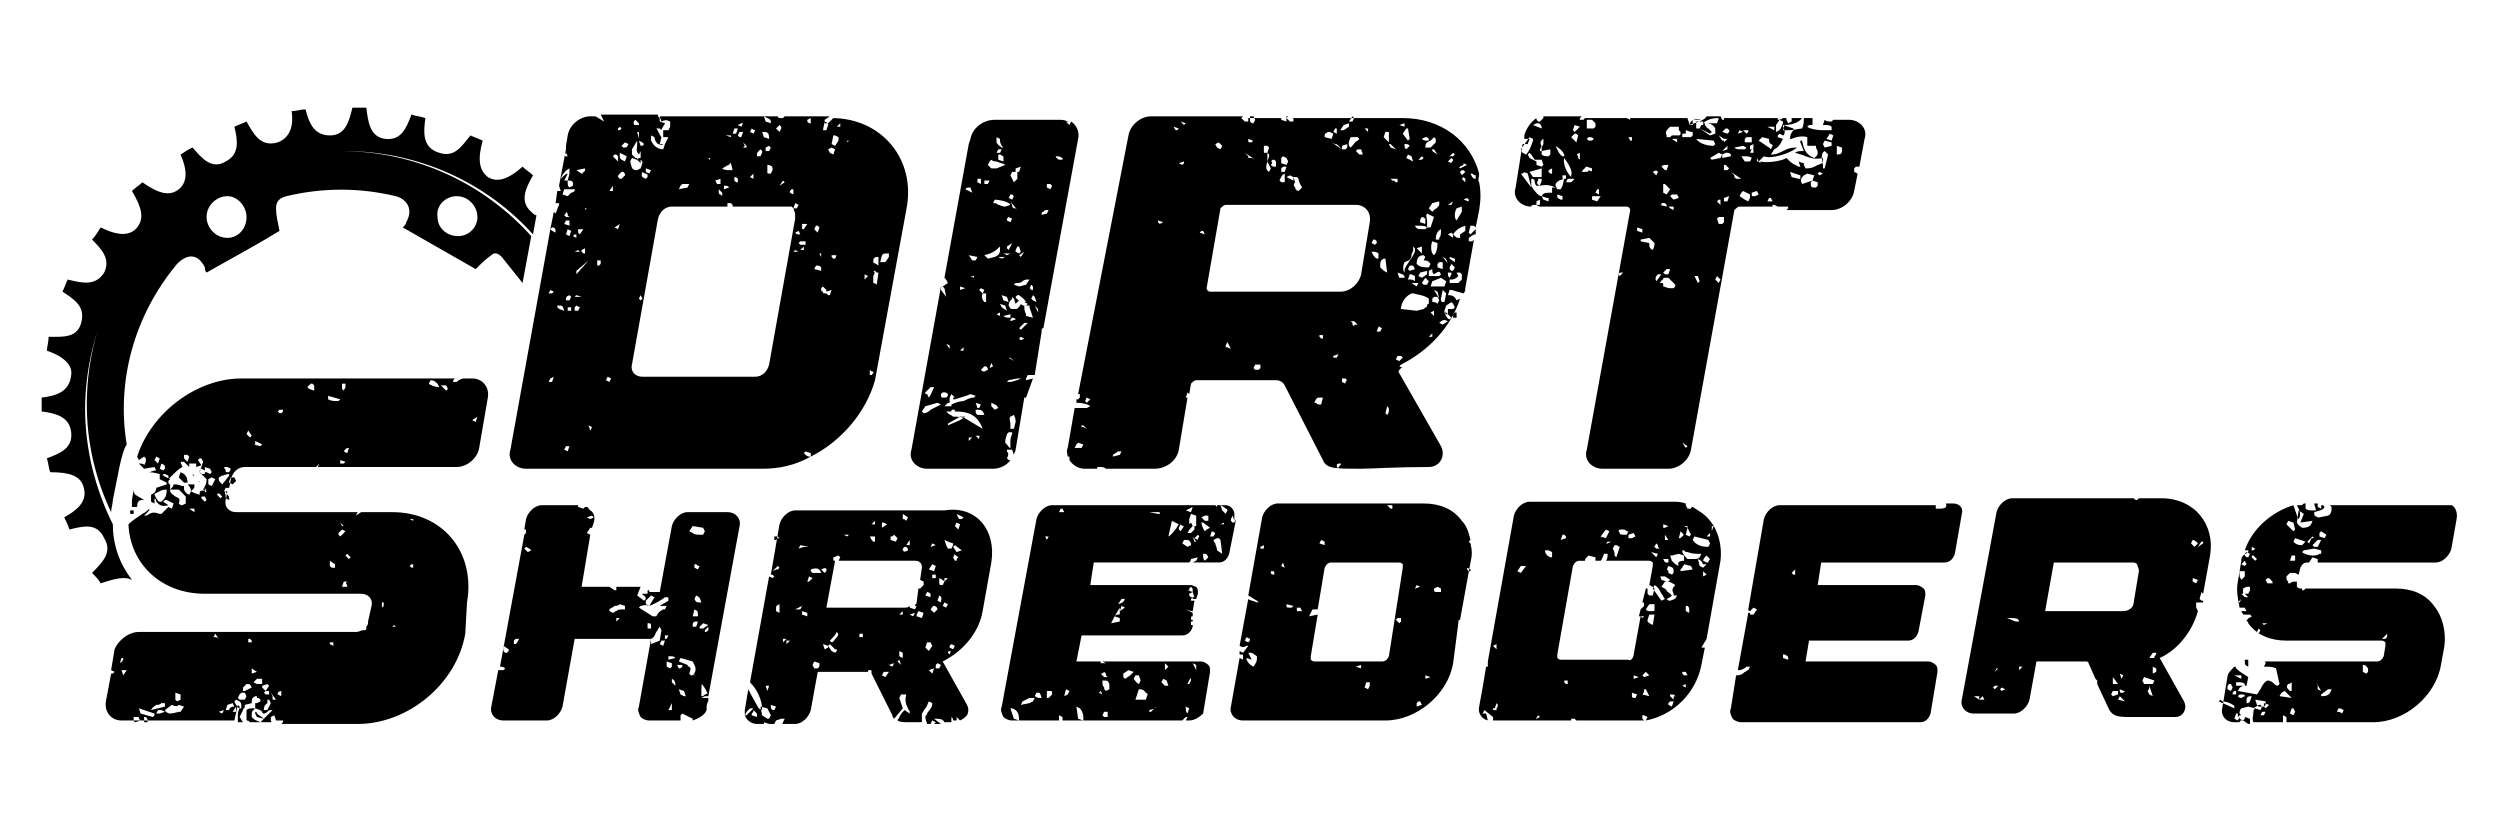 <?xml version="1.0" encoding="utf-8"?>
<!-- Generator: Adobe Illustrator 28.0.0, SVG Export Plug-In . SVG Version: 6.00 Build 0)  -->
<svg version="1.1" id="Layer_1" xmlns="http://www.w3.org/2000/svg" xmlns:xlink="http://www.w3.org/1999/xlink" x="0px" y="0px"
	 viewBox="0 0 144 48" style="enable-background:new 0 0 144 48;" xml:space="preserve">
<path d="M4,30.5c-0.1-0.3-0.2-0.5-0.3-0.7c0.7-0.4,1.4-0.9,1.1-1.8c-0.2-0.6-0.8-0.8-1.9-0.8c-0.1-0.2-0.1-0.5-0.2-0.8
	c0.8-0.3,1.5-0.6,1.4-1.5s-0.9-1.1-1.7-1.2c0-0.3,0-0.5,0-0.8c0.8-0.1,1.6-0.3,1.7-1.3c0.1-0.6-0.5-1.1-1.4-1.4
	c0-0.2,0.1-0.5,0.1-0.8c0.8,0,1.7,0.1,1.9-0.9c0.2-0.9-0.5-1.3-1.1-1.7c0.1-0.2,0.2-0.5,0.3-0.7c0.8,0.2,1.6,0.4,2.1-0.4
	c0.4-0.8-0.2-1.4-0.7-1.9c0.2-0.2,0.3-0.4,0.5-0.7c1,0.5,1.7,0.5,2.1,0S8.2,12,7.6,11c0.2-0.2,0.4-0.3,0.6-0.5
	c1,0.7,1.6,0.8,2.1,0.4c0.5-0.4,0.5-1.1,0.1-2c0.2-0.1,0.4-0.3,0.7-0.4c0.5,0.6,1.1,1.3,1.9,0.8c0.8-0.4,0.7-1.2,0.5-2
	C13.7,7.2,14,7.1,14.2,7C14.6,7.7,15,8.5,16,8.2c0.8-0.3,0.9-1.1,0.8-1.8c0.3,0,0.5-0.1,0.8-0.1c0.2,0.8,0.5,1.5,1.4,1.5
	s1.1-0.8,1.3-1.6c0.3,0,0.5,0,0.8,0C21.2,7,21.3,7.9,22.2,8s1.2-0.6,1.5-1.4c0.3,0.1,0.5,0.1,0.8,0.2c-0.1,0.8-0.2,1.7,0.8,2
	c0.9,0.3,1.3-0.4,1.8-1c0.2,0.1,0.5,0.2,0.7,0.3c-0.3,1.1-0.2,1.7,0.3,2.1c0.5,0.3,1.1,0.2,2-0.6c0.2,0.2,0.4,0.3,0.6,0.5
	c-0.4,0.7-0.8,1.5-0.1,2.1c0.1,0.1,0.2,0.2,0.3,0.2l-0.2,1.1c-2.7-3-6.6-4.8-10.9-4.8C11.6,8.7,5,15.3,4.9,23.5
	c0,2.4,0.6,4.7,1.6,6.7c0,1.2,0.4,2.3,1.1,3.2c-0.4-0.2-0.9-0.1-1.8,0.2c-0.1-0.2-0.3-0.4-0.5-0.6c0.6-0.6,1.2-1.2,0.7-2
	C5.6,30.1,4.8,30.3,4,30.5z M30.6,13.6l-0.5,2.7c-0.4-0.5-0.8-1-1.2-1.5c-0.2-0.2-0.4-0.3-0.6-0.1c-0.3,0.2-0.6,0.5-0.9,0.8
	c-1.4-0.8-2.8-1.6-4.2-2.4c0.1-0.1,0.2-0.2,0.2-0.3c0.4-0.7,0.1-1.3-0.6-1.5c-2.1-0.5-4.2-0.5-6.3,0c-0.4,0.1-0.6,0.3-0.6,0.7
	s0.1,0.8,0.2,1.3c-1.3,0.8-2.8,1.6-4.2,2.4c-0.1-0.1-0.1-0.2-0.1-0.3c-0.4-0.8-1-0.8-1.6-0.2c-2.5,3-3.5,6.8-2.9,10.4
	c-0.2,0.3-0.3,0.8-0.4,1.2l-0.4,2c0,0.2-0.1,0.5-0.1,0.7c-0.9-1.9-1.4-4-1.4-6.2c0-8.1,6.5-14.6,14.6-14.6
	C24,8.7,27.9,10.6,30.6,13.6z M14.2,12.5c0-0.6-0.5-1.2-1.1-1.2s-1.2,0.5-1.2,1.2c0,0.6,0.5,1.2,1.2,1.2
	C13.7,13.7,14.2,13.2,14.2,12.5z M27.5,12.5c0-0.6-0.5-1.2-1.2-1.2c-0.6,0-1.2,0.5-1.1,1.2c0,0.6,0.5,1.1,1.2,1.1
	C27,13.6,27.5,13.1,27.5,12.5z M113,29.6l-0.4,2.3c-0.1,0.3-0.3,0.5-0.6,0.5h-7.1l0,0l-0.2,1.3h5.7c0.1,0,0.3,0.1,0.4,0.2
	s0.1,0.2,0.1,0.4l-0.4,2.1c-0.1,0.3-0.3,0.5-0.6,0.5h-5.7l0,0l-0.2,1.2h7.1c0.1,0,0.3,0.1,0.4,0.2s0.1,0.2,0.1,0.4l-0.4,2.4
	c-0.1,0.3-0.3,0.5-0.6,0.5h-10.3c-0.2,0-0.4-0.1-0.5-0.2c-0.1-0.2-0.2-0.4-0.1-0.6l0,0l0.3-1.9c0.3,0,0.4-0.1,0.5-0.2
	c0.1,0,0.1-0.1,0.2-0.1l0,0l0.1-0.2h-0.2l0,0c-0.1,0.1-0.3,0.2-0.4,0.2h-0.1l0.6-3.3h0.1l0,0v-0.1l0,0l0,0c0,0-0.1,0-0.1-0.1
	l0.9-5.2c0.1-0.4,0.5-0.8,0.9-0.8h9c0,0.1,0,0.1,0,0.2l0,0l0,0c0.1,0,0.2,0,0.2,0c0.1,0,0.3,0,0.4-0.1l0,0V29h0.4
	C112.9,29,113.1,29.3,113,29.6z M101.2,35.1L101,35l-0.2,0.2v0.2h0.2L101.2,35.1z M103,38L103,38C103,37.9,103,37.9,103,38
	c0-0.2,0-0.2-0.2-0.3c0,0,0,0-0.1,0l0,0v0.2L103,38z M103.4,32.8L103.4,32.8l-0.2,0.2l0.1,0.1h0.1V32.8z M129.5,38.4
	c0-0.2,0-0.3,0-0.4h-0.2C129.3,38.3,129.3,38.3,129.5,38.4z M7.9,27.2c0.1,0,0.2,0,0.4,0H7.9L7.9,27.2z M129,38.1L129,38.1L129,38.1
	L129,38.1z M8.2,29.4L8.2,29.4l0.1-0.1L8.2,29.4L8.2,29.4L8.2,29.4z M128.9,38.3h0.1H128.9L128.9,38.3z M57.1,32.4l-0.5,2.8
	c-0.2,1.2-1.1,2.3-2.3,2.9l0,0l1.4,2.5c0.1,0.2,0.1,0.4,0,0.6c-0.1,0.1-0.2,0.2-0.4,0.3l-0.2-0.2v0.1v0.1l0,0c-0.1,0-0.1,0-0.2,0
	l0,0c0-0.1,0-0.1-0.1-0.2l0,0v0.3c-0.1,0-0.3,0-0.4,0l0,0l0,0c-0.1-0.2-0.3-0.2-0.5-0.2h-0.1l0.4,0.3l0,0c-0.2,0-0.3,0-0.4,0l0,0
	l0.1-0.1l-0.2-0.1l-0.1,0.2c-0.1,0-0.1,0-0.2,0c0-0.1-0.1-0.2-0.1-0.4c0-0.1,0.1-0.1,0.1-0.2c0.1-0.2,0.3-0.3,0.3-0.6l0,0l-0.2-0.1
	l0,0c-0.1,0.2-0.1,0.3-0.2,0.4c-0.1,0.1-0.1,0.2-0.2,0.3c0,0.2,0,0.3,0,0.5c-0.2,0-0.4,0-0.7,0s-0.6,0-0.7-0.1l0,0
	c0-0.1,0.1-0.1,0.1-0.2c0.1-0.2,0.2-0.3,0.3-0.4l0.3,0.2v-0.1c0-0.1-0.1-0.1-0.1-0.2c-0.1-0.2-0.2-0.4-0.1-0.8l0,0L51.9,40l-0.1,0.2
	l0.2,0.6l-0.5,0.6c0,0-0.1-0.1-0.1-0.2l-1.2-2.4l0,0l0,0v-0.1c0-0.1,0-0.1-0.1-0.1c0,0,0,0-0.1,0l0,0v0.1h-0.1h-2.8l0,0l-0.4,2.2
	c-0.1,0.4-0.5,0.8-0.9,0.8H45c0,0,0.1,0,0.1-0.1l0,0l0.1-0.2H45l-0.3,0.1l-0.1,0.2h-0.3L44,41.6v0.1h-0.4c-0.3,0-0.6-0.2-0.7-0.5H43
	l0.4-0.4h-0.2l0,0l-0.1,0.1C43,41,43,41,42.9,41.2l0,0c0-0.1,0-0.2,0-0.3l0.2-1.2c0.2,0.4,0.6,1.1,0.6,1.1l0,0l0.2,0.1l0,0
	c0-0.6-0.3-1.2-0.7-1.6l1.1-6.1l0.2,0.1l0.1-0.1l0,0l0,0c-0.1-0.1-0.1-0.1-0.2-0.1l0.5-2.9c0.1-0.4,0.5-0.8,0.9-0.8H48l0,0l0,0h6.4
	C56.2,29.1,57.4,30.5,57.1,32.4z M44.1,39.5l0.1,0.3l0.1-0.3H44.1L44.1,39.5z M43.6,41.1l-0.2-0.2l0,0c0,0.1,0,0.1-0.1,0.2v0.1
	l0.3,0.1L43.6,41.1z M44.4,41.2l-0.2-0.4l-0.4-0.1l0.1,0.5l0,0c0.1,0.1,0.2,0.1,0.3,0.2h0.1l0,0L44.4,41.2z M44.5,32.9L44.5,32.9
	c0.2-0.1,0.2-0.1,0.3-0.1l0.1-0.1l-0.1-0.1L44.5,32.9L44.5,32.9L44.5,32.9z M44.7,40.7l-0.3-0.1v0.1c0,0.1,0,0.1,0.1,0.2l0,0l0,0
	h0.1L44.7,40.7z M44.9,34.8L44.9,34.8c-0.2,0.1-0.2,0.1-0.2,0.3c0,0,0,0,0,0.1l0,0l0.2,0.1V34.8z M44.9,31l-0.1-0.1h-0.2v0.2l0,0
	h0.1l0,0l0.1-0.1l0,0H44.9z M45,37.3L45,37.3L45,37.3L45,37.3L45,37.3L45,37.3C44.9,37.4,44.9,37.4,45,37.3L45,37.3L45,37.3L45,37.3
	z M45.3,36.8h-0.2V37L45.3,36.8z M45.5,36.9h-0.2v0.2L45.5,36.9z M55.1,29.6L55.1,29.6c0.1,0.2,0.1,0.3,0.2,0.3h0.1l0.1-0.1l0,0l0,0
	C55.3,29.7,55.3,29.7,55.1,29.6L55.1,29.6z M55,30.3l0.2,0.2l0.1-0.3l-0.2-0.1L55,30.3z M54.4,31.1l0.1,0.3l0.1,0.2h0.2l0.1-0.2l0,0
	c0,0,0,0,0-0.1C54.6,31.2,54.6,31.2,54.4,31.1L54.4,31.1z M53.6,31.5l0.3-0.1l-0.2-0.1L53.6,31.5z M53.5,32.8L53.5,32.8l0.3,0.1
	l0.1-0.3l-0.2-0.1L53.5,32.8z M53.7,33.1L53.7,33.1v0.2h0.2v-0.2H53.7z M53.3,34.3l0.3,0.1l0,0c0,0,0,0,0-0.1s0-0.1,0-0.1
	s-0.1-0.1-0.2-0.1l0,0L53.3,34.3L53.3,34.3z M52.4,31.1l-0.2,0.3h0.2V31.1L52.4,31.1z M52.3,31.7c0-0.1,0-0.1-0.1-0.2l0,0l0,0h-0.1
	L52,31.6l0,0.1l0,0C52.1,31.8,52.1,31.8,52.3,31.7L52.3,31.7L52.3,31.7z M52,29.9L52,29.9c0.1,0,0.1,0,0.2,0.1l0,0l0.1-0.2L52,29.6
	V29.9z M51.3,30.9v0.2l0.3,0.1l0.1-0.2l-0.1-0.1l-0.1-0.1l0,0C51.4,30.9,51.4,30.9,51.3,30.9L51.3,30.9z M50.8,30.4L50.8,30.4
	l0.3-0.2l-0.2-0.1h-0.1V30.4z M50.2,30.2h0.2V30L50.2,30.2L50.2,30.2z M50.1,30.9L50.1,30.9c0.1,0.2,0.1,0.2,0.2,0.3h0.1l0,0
	c0-0.1,0-0.1,0-0.2c0,0,0,0,0-0.1l0,0h-0.1C50.3,30.9,50.1,30.9,50.1,30.9z M48.6,30.8l0.2,0.1l0.1-0.1H48.6L48.6,30.8z M46.2,34.9
	l-0.4,0.2h0.3L46.2,34.9z M46.3,31.5h0.3l-0.5-0.1L46,31.6L46.3,31.5L46.3,31.5z M46.5,35.3L46.5,35.3L46.5,35.3l-0.3-0.1v0.2
	l0.3,0.1l0,0C46.5,35.5,46.5,35.5,46.5,35.3C46.6,35.3,46.6,35.3,46.5,35.3z M46.8,33.3l-0.2-0.1l-0.1,0.3h0.1L46.8,33.3z
	 M47.2,38.2l-0.3-0.1l-0.1,0.2l0.1,0.2h0.2l0,0C47.2,38.4,47.2,38.4,47.2,38.2L47.2,38.2z M47.3,33L47.3,33
	c-0.1-0.3-0.3-0.3-0.6-0.2l0,0v0.1l0.1,0.1H47.3z M47.3,32.8l0.2,0.2l0.1-0.1l0,0v-0.1C47.6,32.7,47.5,32.7,47.3,32.8L47.3,32.8
	L47.3,32.8z M47.7,37.2L47.7,37.2l-0.3-0.1l0.1,0.3l0.2-0.1V37.2z M48.1,37.4l-0.3-0.3l-0.1,0.1l0.2,0.3l0.2,0.1l0.1-0.1v-0.1H48.1z
	 M48.2,36.4L48.2,36.4L48.2,36.4c-0.1,0.2-0.2,0.3-0.3,0.4l-0.1,0.1l0,0l0.1,0.1l0,0c0.1,0,0.2-0.2,0.3-0.3
	C48.3,36.6,48.3,36.5,48.2,36.4z M49.7,36.5L49.7,36.5C49.6,36.5,49.6,36.5,49.7,36.5c-0.2,0-0.2,0-0.2,0.1l0,0l0,0v0.1h0.2
	L49.7,36.5z M51.2,38.7L51.2,38.7h-0.3l-0.1,0.2L51,39L51.2,38.7z M51.5,38.2l-0.3,0.1l0.2,0.1L51.5,38.2L51.5,38.2z M51.9,38.3
	L51.8,38l-0.1,0.1L51.9,38.3z M52,37.6L52,37.6l-0.2-0.1v0.3l0.2,0.1V37.6z M52,35.2L52,35.2l-0.2,0.2H52V35.2z M52.7,35.3
	L52.7,35.3l-0.3,0.1l0.2,0.1L52.7,35.3z M53.2,35.3l-0.3-0.1l-0.1,0.2v0.1l0.3,0.1L53.2,35.3L53.2,35.3z M53.2,33.5L53.2,33.5
	L53.2,33.5L53,33.4l0.1-0.7c0-0.1,0-0.2-0.1-0.3c-0.1-0.1-0.2-0.1-0.3-0.1h-4.4l0.1-0.2L48.3,32l0,0c-0.1,0-0.2,0.1-0.3,0.1l0,0l0,0
	v0.1c0,0.1,0,0.1,0.1,0.1l0,0L47.6,35l0,0h4.5c0.1,0,0.2,0,0.3-0.1V35l0.3,0.1l0.1-0.2l0,0h-0.1l0,0l0,0c0-0.1,0.1-0.1,0.1-0.2
	l0.1-0.8H53l0.2-0.2C53.2,33.7,53.2,33.5,53.2,33.5z M53.5,37.5l0.2-0.3L53.6,37h-0.2l-0.1,0.3L53.5,37.5z M53.8,38.5L53.8,38.5
	l-0.3,0.1l0.2,0.2L53.8,38.5z M54,35.1L54,35.1c0-0.1-0.1-0.2-0.2-0.2c-0.1,0-0.1,0.1-0.2,0.2l0,0l0.2,0.2L54,35.1z M54.2,38.3
	L54,38.2l-0.1,0.1v0.2h0.2L54.2,38.3z M54.1,34.3L54.1,34.3L54,34.6l0.2,0.1l0,0C54.2,34.5,54.3,34.4,54.1,34.3z M54.3,33.7
	L54.3,33.7L54.3,33.7l0.1-0.2c-0.1-0.1-0.1-0.1-0.3-0.2l0,0v0.2l0,0C54.1,33.7,54.1,33.7,54.3,33.7z M54.6,34.8l-0.2-0.1l-0.1,0.2
	l0.2,0.1L54.6,34.8z M54.6,33.3h-0.2v0.2L54.6,33.3L54.6,33.3z M55,37.2l-0.2-0.1l-0.1,0.1v0.1l0.2,0.1l-0.1,0.1c0,0,0,0-0.1,0
	c0,0-0.1,0-0.1,0.1c0,0,0,0,0.1,0.1l0,0l0.1-0.3h0.1L55,37.2z M55.2,32.1L55.2,32.1C55.1,32,55,32,55,31.9l0,0l-0.1,0.2l0.1,0.2h0.1
	C55.1,32.2,55.1,32.2,55.2,32.1L55.2,32.1z M55.4,31.7L55,31.4l-0.1,0.1l0.2,0.3L55.4,31.7L55.4,31.7L55.4,31.7z M57.2,27h-3.8
	c-0.6,0-1.1-0.5-0.9-1.1l1.7-9.4c0,0,0,0,0.1,0l0,0l0.3-0.2l0,0c-0.1-0.2-0.1-0.2-0.2-0.3l1.4-7.7l0.1,0.1l-0.1-0.1L55.9,8
	c0.1-0.6,0.7-1.1,1.4-1.1h3.8c0.2,0,0.4,0.1,0.5,0.1h-0.2l0.2,0.2L61.7,7c0.3,0.2,0.5,0.6,0.4,1l-2,10.9C60,18.9,60,19,60,19v0.1
	l0,0l0,0l-0.4,2.5h-0.4l-0.1,0.2v0.1l0.4-0.1l-0.4,1.1H59l0,0l0,0l-0.5,3c0,0.1-0.1,0.2-0.1,0.3l-0.1-0.3H58V26
	c0.1,0.1,0.1,0.2,0,0.4l0,0l0,0l0,0c0.1,0.1,0.1,0.1,0.2,0.1l0,0C58,26.8,57.6,27,57.2,27z M58.4,23.9L58.4,23.9L58.4,23.9L58.2,24
	c-0.1,0.1,0,0.3,0,0.4s0,0.2,0,0.3l0,0h0.2l0.1-0.4C58.5,24.2,58.5,24.1,58.4,23.9z M58.8,21.8h-0.2l-0.5,0.1L58,22l0,0
	c0,0,0.1,0,0.2,0c0.1,0,0.3-0.1,0.4-0.1L58.8,21.8L58.8,21.8L58.8,21.8z M58,14.7L58,14.7L58,14.7L58,14.7L58,14.7
	C58.1,14.7,58.1,14.7,58,14.7l0.2-0.1h-0.4L58,14.7L58,14.7z M58,17.1L57.7,17l0.1,0.3l0.3,0.1L58,17.1z M58.6,12.1l-0.4-0.5
	l0.1,0.2v0.1c0,0,0,0,0.1,0.1c0,0,0,0,0.1,0L58.6,12.1z M58.6,14.2l-0.1,0.2v0.1l0.2,0.1l0.1-0.1l-0.1-0.3H58.6z M58.2,16.6
	C58.2,16.7,58.2,16.7,58.2,16.6L58.2,16.6L58.2,16.6l0.2-0.2L58.2,16.6z M58.3,14L58.3,14L58,14.2v0.1l0.1,0.1L58.3,14z M58.1,12.5
	L58,12.6v0.1l0.2,0.1l0.1-0.2L58.1,12.5z M58.2,11.8L58.2,11.8c-0.1-0.2-0.7-0.3-0.9-0.3l0,0l-0.1,0.2l0,0c0.1,0,0.2,0,0.3,0.1
	c0.1,0,0.2,0.1,0.4,0.1l0,0L58.2,11.8z M58.1,17.6L58.1,17.6c0.1,0.2,0.1,0.2,0.3,0.2h0.1h0.1l0,0c0,0,0-0.1,0.1-0.1
	c0-0.1,0.1-0.1,0.1-0.2l0,0c0.1,0.1,0.1,0.1,0.2,0.1h0.1l0.1-0.1L59,17.4h0.1l0,0c-0.1-0.2-0.3-0.3-0.4-0.4h-0.1l-0.1,0.1l0,0
	c0,0.1,0.2,0.2,0.3,0.3l0,0l0,0l-0.1-0.1l-0.2,0.2l-0.1-0.3l-0.1-0.1v0.1C58.1,17.4,58.1,17.5,58.1,17.6L58.1,17.6z M58.5,18.4
	C58.5,18.4,58.5,18.3,58.5,18.4C58.5,18.3,58.4,18.3,58.5,18.4c-0.1-0.1-0.1-0.1-0.2-0.1l0,0l-0.1,0.1v0.1L58.5,18.4L58.5,18.4z
	 M58.1,20.6L58.1,20.6l0.3,0.2l-0.1-0.1l0,0l0,0C58.2,20.6,58.2,20.6,58.1,20.6L58.1,20.6z M59,19.5l-0.2-0.1l-0.1,0.1l0.1,0.1
	L59,19.5L59,19.5z M59.2,18.6H59l-0.1,0.1l-0.2,0.2l0.1,0.1L59.2,18.6z M59.5,18.3l-0.2-0.6v-0.1l-0.3,0l0,0c0,0.2,0,0.3,0.1,0.5
	v0.1L59.5,18.3z M60.8,9L60.8,9C60.9,9.1,60.9,9.1,60.8,9c0.1,0.2,0.2,0.2,0.3,0.2c0,0,0,0,0.1,0l0,0V9.1l0,0l0,0C61,9,61,9,60.8,9
	L60.8,9z M60.3,10.8l0.2,0.1l0.1-0.2l-0.1-0.1h-0.2V10.8z M59.9,12.4l0.4-0.1l0.1-0.2h-0.2l0,0c-0.1,0.1-0.1,0.1-0.1,0.1
	s-0.1,0-0.1,0.1l0,0v0.1H59.9z M59.8,18c0-0.2,0-0.2-0.1-0.3l-0.1-0.1L59.8,18L59.8,18L59.8,18z M59.7,17.4L59.7,17.4L59.7,17.4
	l-0.1-0.3L59.5,17l-0.1,0.2l0.1,0.1L59.7,17.4L59.7,17.4z M59.5,15.9l0.2,0.2l0,0L59.5,15.9L59.5,15.9z M59.4,16.4L59.4,16.4
	L59.4,16.4c-0.1,0.2-0.1,0.2,0,0.3h0.1v-0.2L59.4,16.4z M59.3,16.1c-0.2,0-0.3,0-0.4,0.1c-0.1,0.1-0.2,0.1-0.4,0.1l0,0l-0.1,0.1
	l0.3,0.1l0.4-0.1L59.3,16.1L59.3,16.1L59.3,16.1z M59,14.5l-0.3,0.2l0.1,0.1L59,14.5L59,14.5z M58.9,12.3L58.9,12.3v0.2V12.3
	L58.9,12.3z M58.2,10.1l0.1,0.2l0.1,0.2l0.2-0.2V9.9h0.1l0.1-0.3l-0.3,0.1v0.2h-0.2L58.2,10.1z M58.1,11.4l0.2,0.1l0.1-0.2l-0.1-0.1
	h-0.1L58.1,11.4z M57.4,8.2L57.4,8.2c0.1,0.2,0.2,0.2,0.3,0.3h0.1l-0.1-0.1c-0.1-0.2-0.1-0.2-0.1-0.4l0,0l-0.2-0.1V8.2z M57.5,9.2
	l0.3,0.1V9.2V9.1c0-0.1,0-0.1-0.2-0.2c0,0,0,0-0.1,0l0,0V9.2z M57.6,8.8l0.1-0.2h-0.2l-0.1,0.2H57.6z M57,9.3l-0.1,0.2l0.2,0.2h0.1
	l0,0l0,0h0.2l0.5-0.2l0,0c-0.1-0.1-0.3-0.1-0.5-0.2c-0.1,0-0.2,0-0.3-0.1l0,0L57,9.3L57,9.3z M56.7,10.6h0.2l0.1-0.2h-0.3V10.6z
	 M56.7,14.7l0.2,0.2l0.4-0.1l0,0c0.2-0.1,0.2-0.1,0.3-0.3c0-0.1,0-0.1,0-0.2c0,0,0,0,0-0.1l0,0l0,0C57.3,14.5,57.1,14.6,56.7,14.7
	L56.7,14.7z M56.6,16.9l0.1-0.2l-0.2-0.1l-0.1,0.1L56.6,16.9L56.6,16.9L56.6,16.9c-0.1,0.2,0,0.4,0.1,0.5h0.1v-0.5H56.6z M56.2,23.2
	l0.1,0.3h0.1l0.1-0.2L56.2,23.2z M56.3,10.5l0.2,0.1v-0.3h-0.2V10.5z M55.8,14.7L56,15h0.2l0.1-0.2L55.8,14.7z M55.9,15.9L55.9,15.9
	l0.2,0.1v-0.1H55.9z M55.6,10.9L55.6,10.9l0.4,0.2l-0.1-0.3l0,0h-0.1C55.7,10.8,55.7,10.8,55.6,10.9L55.6,10.9L55.6,10.9z
	 M55.3,16.7L55.3,16.7L55.3,16.7l0.3-0.1l-0.3-0.1l0,0C55.3,16.5,55.3,16.5,55.3,16.7C55.2,16.6,55.3,16.6,55.3,16.7z M55.3,20.2
	h0.2V20L55.3,20.2z M54.5,19.8L54.5,19.8l0.2,0.3v-0.2L54.5,19.8z M54.2,16.7l0.3,0.4l-0.1-0.5l-0.1-0.1l0,0
	C54.2,16.5,54.2,16.5,54.2,16.7L54.2,16.7z M53.4,22.7l0.1,0.2l0,0c0.1-0.1,0.3-0.6,0.3-0.6l0,0h-0.2l-0.3,0.3v0.1H53.4z M54.2,23.3
	L54,23.2l-0.7,0.2l-0.2,0.3l0.1,0.1l0,0c0.2,0,0.3-0.1,0.4-0.2C53.8,23.5,54,23.4,54.2,23.3L54.2,23.3L54.2,23.3z M54.3,22.9
	L54.3,22.9h0.2l0.1-0.1v-0.1l0,0c-0.1-0.1-0.1-0.1-0.3-0.1l0,0l-0.1,0.1l0,0v0.1C54.2,22.8,54.2,22.9,54.3,22.9z M54.4,23.4
	c0.1,0,0.1,0,0.2,0l0,0l0,0h0.2l0,0c0,0,0,0,0-0.1c0.2-0.1,0.5-0.2,0.7-0.2c0.2-0.1,0.4-0.2,0.6-0.2l0,0l0.1-0.1l-0.3-0.1l0,0
	c-0.2,0.1-0.6,0.2-0.9,0.3h-0.1V23v-0.1H55l-0.2-0.2l-0.1,0.2l0,0c0,0.1,0,0.2,0,0.3c-0.1,0-0.1,0-0.2,0.1l0,0l-0.2,0.2L54.4,23.4
	C54.4,23.4,54.4,23.4,54.4,23.4z M55.6,24h-0.3l-0.7,0.4v0.1l0.7-0.3L55.6,24z M56,25.2h-0.2v0.2L56,25.2L56,25.2z M56.4,25.1
	L56.4,25.1h-0.2l0.2,0.2V25.1C56.4,25.2,56.5,25.1,56.4,25.1L56.4,25.1z M56.6,24.7L56.6,24.7c-0.3-0.8-0.8-1-1.6-1v-0.1h-0.1
	c-0.1,0-0.1,0-0.1,0.1c-0.1,0-0.1,0-0.2,0h-0.1l0.1,0.1c0.1,0.1,0.2,0.1,0.3,0.2l0,0l0,0c0.2,0,0.5,0,0.7,0.1L56.6,24.7z M56.7,23.9
	L56.7,23.9c-0.1-0.3-0.2-0.3-0.4-0.3h-0.1v0.1c0,0.1,0,0.1,0.1,0.2l0,0C56.3,23.9,56.7,23.9,56.7,23.9z M56.9,21.3L56.9,21.3
	C56.9,21.2,56.9,21.2,56.9,21.3c0-0.1,0-0.1-0.1-0.2c0,0,0,0-0.1,0l0,0l-0.1,0.1l-0.1,0.1l0,0c0.1,0.1,0.1,0.1,0.2,0.1L56.9,21.3
	L56.9,21.3z M57,21.2l0.2-0.1l-0.1-0.2L57,21.2z M57.5,23.5L57.5,23.5c-0.1-0.2-0.2-0.2-0.4-0.3l0,0v0.2l0.2,0.2L57.5,23.5
	L57.5,23.5z M57.6,18L57.6,18c-0.2,0.1-0.2,0.1-0.2,0.1l0,0l0,0l0.2,0.1V18z M57.7,14.9L57.7,14.9L57.7,14.9L57.7,14.9l0.2-0.1h-0.4
	L57.7,14.9C57.6,14.9,57.6,14.9,57.7,14.9L57.7,14.9L57.7,14.9z M57.7,17.7l0.3,0.2l-0.1-0.3l-0.3-0.1L57.7,17.7L57.7,17.7z
	 M57.8,18.2c0.1,0.1,0.2,0.1,0.4,0.1l0,0v-0.2L57.8,18.2L57.8,18.2L57.8,18.2z M57.9,25.5L57.9,25.5c0.2,0.2,0.2,0.3,0.3,0.3l0,0
	l0,0c0-0.1,0-0.2,0-0.3c0-0.2,0-0.3,0.1-0.5l0,0v-0.1h-0.2l0,0L58,25C58,25.1,57.9,25.2,57.9,25.5L57.9,25.5L57.9,25.5z M7.7,29.4
	H7.5c0,0.1,0,0.1,0,0.2c0.1,0,0.1,0,0.2,0V29.4z M83.7,38.2c-0.3,1.8-2.1,3.3-3.9,3.3h-8.2c-0.5,0-0.8-0.4-0.7-0.8l0.5-2.8l0,0
	l0.2,0.1v-0.3h-0.2v-0.2l0.2,0.1l0.3-0.4h-0.1c-0.2,0.1-0.2,0.1-0.4,0l0,0l0.5-2.7c0.1,0.1,0.3,0.1,0.5,0.2h0.1l-0.1-0.1
	c-0.2-0.1-0.3-0.2-0.5-0.3l0.8-4.5c0.1-0.4,0.5-0.8,0.9-0.8h2.6h0.1l0,0c0,0,0,0,0.1,0H82c0.9,0,1.7,0.3,2.2,1
	c0.3,0.3,0.4,0.7,0.5,1.1l-0.1,0.1l0.1,0.1c0.1,0.4,0.1,0.7,0,1.1l-0.6,3.3c0,0-0.1,0-0.1,0.1l0,0v0.1l0,0l0,0L83.7,38.2z
	 M84.5,32.7L84.5,32.7C84.5,32.8,84.5,32.8,84.5,32.7c0,0.1,0,0.1,0.1,0.2c0,0,0,0,0.1,0l0,0l0,0l0,0c0-0.1,0-0.1,0-0.1l0,0l0,0
	L84.5,32.7z M72,36.8L72,36.8L72,36.8l-0.2-0.1l-0.1,0.2l0.2,0.1l0,0C72,36.9,72,36.9,72,36.8C72,36.9,72,36.9,72,36.8z M72.4,37.8
	l-0.3-0.2h-0.2l0.2,0.4l-0.3-0.1V38c0.1,0.2,0.2,0.3,0.4,0.4l0,0l0,0C72.4,38.1,72.4,38.1,72.4,37.8L72.4,37.8z M72.8,31.4l-0.2,0.1
	v0.1h0.2V31.4z M79.9,29.1l0.2,0.2h0.1v-0.2H79.9z M76,31.3l0.3,0.1v-0.2l-0.2-0.1L76,31.3z M73.4,33.1L73.4,33.1
	C73.4,33,73.4,33,73.4,33.1c0-0.2,0-0.2-0.1-0.2l0,0l0,0h-0.1l0,0V33C73.2,33,73.2,33.1,73.4,33.1C73.2,33.1,73.3,33.1,73.4,33.1
	L73.4,33.1z M74,32.7l-0.1-0.3l-0.1,0.2L74,32.7L74,32.7z M74.5,34.9l-0.4-0.1l0,0c0,0.2,0,0.2,0.2,0.2h0.1L74.5,34.9
	C74.5,34.9,74.5,34.9,74.5,34.9z M75,35.2L74.9,35h-0.2v0.2H75z M78.4,38.3l-0.3,0.1l0.3,0.1V38.3z M78.9,39.3h-0.2l-0.1,0.3
	l0.2,0.1l0.1-0.2V39.3z M80.7,35.6h-0.2l-0.1,0.1l0.2,0.2l0.1-0.1V35.6z M80.8,32.7c0-0.1,0-0.1,0-0.2c0,0-0.1-0.1-0.2-0.1h-3.9
	c-0.2,0-0.3,0.1-0.4,0.3l-0.4,2.4c-0.1,0-0.2,0-0.2,0h-0.1l-0.2,0.4l0.5-0.1l-0.4,2.4c0,0.1,0,0.1,0,0.2c0,0,0.1,0.1,0.2,0.1h3.9
	c0.2,0,0.3-0.1,0.4-0.3L80.8,32.7z M81.5,33.9L81.5,33.9l0.3-0.1l-0.2-0.1L81.5,33.9z M81.9,40.6l-0.1-0.2l0,0h-0.1l0,0l-0.1,0.1
	v0.2L81.9,40.6z M82.4,39l-0.3-0.1v0.2L82.4,39z M83,34.1v-0.2l-0.2-0.1l-0.2,0.1l0,0c0,0,0,0,0,0.1s0.1,0.1,0.2,0.1l0,0l0,0l0,0
	l0,0H83z M26.8,36.5c-0.5,2.9-3.3,5.2-6.2,5.2H20l0,0h-3.8l0.1-0.1l0,0v-0.1h-0.4l-0.1-0.3l-0.2,0.1v0.2l0,0c0,0.1,0.1,0.1,0.1,0.1
	h-1.3c-0.1-0.1-0.1-0.1-0.2-0.1l0,0v-0.1c0-0.2,0-0.3,0-0.5l0,0h-0.1h0.1l0,0c0.1-0.1,0.2-0.1,0.4-0.1h0.1l0,0v-0.3h0.1l0.2-0.1l0,0
	v-0.1c0,0,0,0-0.1-0.1c0,0,0,0-0.1,0l0,0v0.1v-0.2h-0.1c-0.2,0.1-0.2,0.2-0.2,0.4l-0.4,0.1l0,0c0,0,0,0,0,0.1S14,40.8,14,40.9l0,0
	l0,0l-0.2,0.4l0,0c0.1,0.1,0.1,0.2,0.2,0.3h-0.3c0-0.1,0-0.2,0-0.3c0-0.2,0-0.3,0.1-0.5v-0.1l-0.1-0.1l-0.2,0.9H7
	c-0.6,0-1-0.5-0.9-1.1l0.3-1.6h0.1l0.1-0.1l-0.2-0.1l0.2-1.2c0.2-0.5,0.8-1,1.4-1h12.5c0.2,0,0.3-0.1,0.4-0.1l0,0l0,0
	c0.1,0,0.1,0,0.1,0s0.1,0,0.1-0.1v-0.1l0,0l0,0c0.1-0.1,0.1-0.2,0.1-0.3l0.2-0.9c0.1-0.4-0.2-0.7-0.6-0.7h-9c-2.5,0-4.3-1.7-4.4-4
	c0.2-0.2,0.5-0.4,0.8-0.6c0.2-0.1,0.3-0.2,0.4-0.3c0,0.1,0,0.1-0.1,0.2l-0.1,0.1l-0.1,0.1h0.1c0.1,0,0.2-0.1,0.2-0.1
	c0.2-0.1,0.3-0.1,0.6,0h0.1l0.4-0.4l0.2,0.1L10,29l-0.4-0.2l0,0c-0.1,0-0.1,0-0.2,0.1l0,0l0,0v0l0.3,0.2c-0.4,0.1-0.5,0-0.7-0.2
	c0-0.1,0-0.1-0.1-0.2l0,0V29l-0.2-0.1v-0.4l0,0C8.9,28.4,9,28.3,9,28.1l0.6-0.2v-0.1l-0.4-0.2v-0.3l0,0c-0.1,0-0.3-0.1-0.6-0.1
	l0.3-0.1H9l-0.1-0.2L8.3,27L8,26.7l0,0c0.1,0,0.3,0,0.3,0.1l0,0l0.1-0.2v-0.2l-0.1-0.1L8,26.5l-0.1-0.2c0.8-2.5,3.4-4.5,6-4.5h10.2
	h0.2h0.1h1.8c-0.1,0.1-0.1,0.1-0.1,0.2l0,0h0.2l0,0c0.1-0.1,0.3-0.2,0.4-0.2h0.5c0.6,0,1,0.5,0.9,1.1l-0.5,2.9
	c-0.1,0.6-0.7,1.1-1.3,1.1h-8l0.1-0.2l-0.1,0.1l-0.1,0.1l0,0l0,0h-4.1c-0.4,0-0.7,0.3-0.8,0.7l-0.1,0.5H13l-0.1,0.2h0.2L13,28.8
	c-0.1,0.4,0.2,0.7,0.6,0.7h9c2.9,0,4.8,2.3,4.3,5.2L26.8,36.5z M28,22.7L28,22.7l0.2-0.2L28,22.7C28,22.6,28,22.7,28,22.7z
	 M27.2,24.2l0.2,0.1l0.1-0.3L27.2,24.2z M26.3,24.5L26.3,24.5l0.2-0.2L26.3,24.5C26.3,24.4,26.3,24.5,26.3,24.5z M25.4,22.2l0.3,0.3
	l0.1-0.1l-0.1-0.2L25.4,22.2L25.4,22.2z M24.7,22.1L24.7,22.1c0.1,0.1,0.4,0.2,0.6,0.2l0,0l-0.1-0.2l0,0c-0.1-0.1-0.2-0.2-0.4-0.2
	l0,0L24.7,22.1z M20.1,25.8c-0.2,0-0.2,0.1-0.3,0.2l0,0l0,0l0.2,0.1L20.1,25.8L20.1,25.8z M19.7,22.4C19.7,22.5,19.7,22.5,19.7,22.4
	L19.7,22.4l0.1,0.1l0.1-0.2v-0.2h-0.2v0.1C19.7,22.4,19.7,22.4,19.7,22.4z M19.6,26.7h0.2l0.1-0.1l-0.3-0.1
	C19.6,26.5,19.6,26.7,19.6,26.7z M18.9,23L18.9,23c0.2,0.1,0.3,0.1,0.5,0.1c0,0,0,0,0.1,0l0,0l0.1-0.1l-0.7-0.2V23z M17.7,22.3
	l0.1,0.1l0.3,0.1v-0.1v-0.1c0-0.1,0-0.1-0.1-0.2c0,0,0,0-0.1,0l0,0L17.7,22.3z M16.1,23.8L16.1,23.8c0.1,0,0.1,0,0.1,0s0,0,0.1-0.1
	c0,0,0,0,0-0.1l0,0h-0.2L16,23.7L16.1,23.8z M14.6,25.6l0.4,0.1l0.1-0.1l-0.4-0.2v0.2H14.6z M14.2,25l0.2,0.2l0.1-0.1l-0.2-0.3
	L14.2,25z M9.2,26.4L9,26.3l-0.1,0.2l0.2,0.2L9.2,26.4z M13.5,27.5h-0.2l-0.1,0.2v0.1l0.2,0.1l0.2-0.2L13.5,27.5L13.5,27.5z
	 M12.9,26.9l0.1,0.2l0,0c0,0.1,0,0.1,0.1,0.1c0,0,0,0,0.1,0l0,0l0.1-0.2l-0.2-0.1H13H12.9z M10.6,26.4L10.6,26.4
	C10.7,26.4,10.7,26.4,10.6,26.4c0.1,0.1,0.1,0.1,0.2,0.2l0,0l0.1-0.3l-0.1-0.1h-0.2V26.4z M9.2,27l0.2,0.1L9.5,27v-0.1
	c0-0.1,0-0.1-0.2-0.2l0,0l0,0L9.2,27z M9.6,28.2L9.6,28.2c-0.3,0-0.4,0.1-0.6,0.2c0,0-0.1,0-0.1,0.1l0,0L9,28.7
	c0.1,0.1,0.1,0.2,0.2,0.2h0.1l0,0C9.5,28.7,9.6,28.6,9.6,28.2L9.6,28.2z M11.2,29.3h-0.3l0.3,0.2V29.3z M11.9,28.8l-0.1-0.2l0,0
	c0,0,0,0-0.1,0s-0.1,0-0.1,0.1l0,0l0,0l0.2,0.2L11.9,28.8z M11.9,28.3l-0.2-0.1c0.1-0.2,0.2-0.3,0.2-0.6l0,0l-0.4-0.4l0.2-0.6
	l-0.1-0.2h-0.1l-0.1,0.1l0.2,0.3l-0.3,0.1v-0.2h-0.1h-0.3v0.2l-0.3-0.3h-0.2l0,0c0,0.1,0.1,0.2,0.1,0.3c-0.2,0.1-0.4,0.3-0.5,0.4
	s-0.2,0.2-0.3,0.3v-0.2l-0.2-0.1H9.4v0.1l0.4,0.2l-0.1,0.1l0,0l0,0c0,0.1,0,0.2,0.1,0.2c0,0.1,0,0.1,0,0.3v0.1l0,0l0,0l0,0l0,0l0,0
	c0.1,0.2,0.2,0.2,0.3,0.3c0.2,0.1,0.3,0.1,0.2,0.4l0,0l0,0c0.1,0.1,0.1,0.1,0.2,0.1l0,0l0.2-0.1v-0.4l-0.4-0.4H9.8
	C9.9,28.1,10,28,10,27.9l0,0h0.1c0.2,0,0.3,0.1,0.5,0.1v0.2l0,0c0.1,0.2,0.1,0.2,0.3,0.3l0,0l0.1-0.2l0,0c0-0.2-0.1-0.3-0.2-0.4
	c0.1,0,0.3,0,0.4,0l0,0c0,0.2,0,0.2-0.1,0.3L11,28.3l0,0l0.2,0.1l0.3,0.1l0,0v-0.1C11.5,28.3,11.6,28.2,11.9,28.3L11.9,28.3
	l-0.1-0.2C11.8,28.4,11.8,28.4,11.9,28.3C11.9,28.4,11.9,28.4,11.9,28.3L11.9,28.3z M11.6,27l-0.1,0.1l0,0c0,0,0,0,0,0.1
	s0.1,0.1,0.2,0.1h0.1v-0.2L11.6,27z M11.9,27.2l0.2,0.1l0.1-0.1L12.1,27l-0.3-0.1v0.3H11.9z M12.4,27.6l-0.2-0.1L12,27.6v0.3
	l0.2,0.1L12.4,27.6L12.4,27.6z M12.8,28.6l-0.2-0.2l-0.1,0.1l0.2,0.2L12.8,28.6z M12.8,27.9l0.4-0.5l0,0v-0.1l0,0
	c-0.2,0-0.3,0.1-0.4,0.1c-0.1,0-0.1,0.1-0.2,0.1l0,0l0,0C12.6,27.7,12.6,27.7,12.8,27.9L12.8,27.9L12.8,27.9z M13.2,28.8L13.2,28.8
	C13.2,28.7,13.2,28.7,13.2,28.8c0-0.2,0-0.2-0.1-0.3L13,28.3l0,0c-0.1,0.1,0,0.1,0,0.3v0.1l0,0L13.2,28.8L13.2,28.8z M19.6,30.1
	l0.1,0.2h0.1L19.6,30.1L19.6,30.1z M19.3,32.5L19,32.3v0.3l0.1,0.1h0.2C19.3,32.7,19.3,32.5,19.3,32.5z M19.5,30.8l0.1,0.1l0.3-0.3
	l-0.2-0.1l-0.2,0.2C19.5,30.7,19.5,30.8,19.5,30.8z M20,33.5h-0.2l-0.1,0.3h0.1h0.1c0.1,0,0.1,0,0.1-0.1
	C19.9,33.6,19.9,33.6,20,33.5L20,33.5z M20.2,32.1L20,31.9L19.9,32l0.2,0.2L20.2,32.1L20.2,32.1z M20.8,29.5h-0.2l-0.1,0.2
	L20.8,29.5z M14.3,37C14.3,37,14.3,37.1,14.3,37L14.3,37h0.2l0,0v-0.1c0,0,0,0-0.1-0.1c0,0,0,0-0.1,0l0,0l0,0
	C14.3,36.8,14.3,36.8,14.3,37C14.3,37,14.3,37,14.3,37z M10.1,40.3l0.1,0.1l0.2-0.1V40l-0.3-0.1V40.3z M8.7,40.9l0.8-0.2v-0.2H9.3
	l0,0c-0.1,0.1-0.2,0.1-0.3,0.1C8.9,40.7,8.8,40.7,8.7,40.9L8.7,40.9z M6.9,38.2c0.1-0.1,0.2-0.1,0.2-0.3l0,0H7L6.9,38.2L6.9,38.2
	L6.9,38.2z M7.3,38.6H7l0.1,0.3L7.3,38.6z M8.1,41.5L8,41.4v-0.1H7.7v0.1c0,0.1,0,0.2,0.1,0.2l0,0L8.1,41.5z M8.5,41.6L8.5,41.6
	C8.5,41.5,8.5,41.5,8.5,41.6c0-0.2,0-0.2-0.1-0.3c0,0,0,0-0.1,0l0,0l0,0c0,0,0,0,0,0.1s0,0.1,0,0.2l0,0l0,0H8.5z M8.9,41.1L8,40.8
	l0.1,0.3l0.7,0.2l0.1-0.1C8.9,41.2,8.9,41.1,8.9,41.1z M9.5,41l-0.2-0.1H9.1L9,41.1l0,0l0,0h0.1c0,0,0,0,0.1,0l0,0L9.5,41z
	 M10.6,40.7l-0.3-0.1l0,0c-0.1,0.1-0.2,0.1-0.4,0l0,0l-0.4,0.3l0,0c0,0.1,0.2,0.2,0.3,0.2c0.2,0,0.4-0.1,0.6-0.1l0,0L10.6,40.7
	L10.6,40.7z M12.6,36.8L12.6,36.8L12.6,36.8l-0.2-0.3l-0.1,0.2l0,0l0,0C12.5,36.7,12.5,36.7,12.6,36.8z M12.9,40.9L12.6,41l0.2,0.1
	L12.9,40.9z M13.5,40.7L13.5,40.7L13.5,40.7l-0.1-0.2l-0.3,0.1l0,0L13,40.9h0.2l0,0C13.2,40.8,13.3,40.7,13.5,40.7z M13.6,40.7
	L13.4,41h0.2V40.7z M13.8,40.4C13.7,40.4,13.7,40.4,13.8,40.4L13.8,40.4l-0.2-0.1l-0.1,0.1l0.1,0.2c0.1,0.1,0.1,0.2,0.2,0.2h0.1l0,0
	C13.9,40.5,13.9,40.5,13.8,40.4z M14.2,40.1l-0.1-0.2h-0.2L13.8,40l-0.1,0.2l0.1,0.1h0.3L14.2,40.1z M14.5,39.6L14.5,39.6
	C14.5,39.5,14.5,39.5,14.5,39.6c-0.1-0.2-0.1-0.2-0.3-0.2l0,0L14,39.6v0.1c0,0.1,0,0.1,0,0.1l0,0l0,0c0,0,0,0,0.1,0l0,0L14.5,39.6z
	 M14.5,38.8l0.3-0.1l-0.3-0.2V38.8z M15.1,39.1h-0.3l-0.2,0.2l0.2,0.1h0.3v-0.1V39.1z M15.5,40.3L15.5,40.3c-0.1,0-0.1,0-0.1,0.1
	c0,0,0,0,0,0.1l0,0c-0.1,0.1-0.2,0.1-0.2,0.4l0,0h0.2l0.2-0.4L15.5,40.3L15.5,40.3z M15.5,39.8h-0.2l-0.1,0.1l0.1,0.1h0.2V39.8z
	 M15.1,39.6l0.2,0.2l0.2-0.3l-0.1-0.1l-0.3,0.1C15.1,39.5,15.1,39.6,15.1,39.6z M15.7,40.9L15.7,40.9c-0.2,0-0.2,0-0.3,0.1
	c0,0-0.1,0.1-0.2,0.1c0,0-0.1,0-0.1-0.1c-0.1-0.1-0.1-0.1-0.4-0.2l0,0l-0.1,0.1l0,0c-0.1,0.1-0.1,0.1-0.1,0.3v0.1l0,0l0.1,0.1
	c0.1,0.1,0.2,0.1,0.4,0.2l0,0l0.2-0.2l-0.4-0.1l-0.1-0.2V41c0,0,0.1,0,0.1,0.1c0.1,0.1,0.3,0.2,0.4,0.3l0,0L15.7,40.9z M15.9,40.3
	l-0.3-0.4l0.1,0.2c0,0,0,0,0,0.1c0,0,0,0,0,0.1l0,0L15.9,40.3z M16.2,39.8L16.2,39.8c-0.1,0-0.2,0.1-0.2,0.1s0,0,0,0.1l0,0l0.2,0.1
	V39.8z M19.2,37h-0.1H19v0.1l0.2,0.1V37z M22.2,34.7H22l0,0c0,0,0,0,0,0.1s0,0.1,0,0.2l0,0l0,0l0.1-0.1v-0.2H22.2z M22.8,36.1
	L22.7,36l0,0l0,0l0,0l0,0l0,0l0,0l-0.1,0.1H22.8z M23.6,29.9l0.2,0.1l0,0v-0.1l0,0l0,0c0,0,0,0-0.1,0l0,0H23.6z M23.9,32.5h-0.2
	l-0.1,0.1l0,0c0.1,0.1,0.1,0.1,0.2,0.1l0,0v-0.2H23.9z M98.5,30c0.5,0.6,0.7,1.5,0.6,2.3l-0.8,4.5l0,0L98,37.3h0.1h0.1l-0.2,1
	c-0.3,1.6-1.6,2.9-3.2,3.2l0.1-0.2l-0.2-0.1h-0.1v0.2l0.1,0.1l0,0c-0.2,0-0.3,0-0.5,0h-3.4l-0.1-0.1h-0.2v0.1h-2.2l0.4-0.2l0,0
	l-0.1-0.1l0,0l-0.2,0.3H86v-0.2l-0.5-0.4l0.1,0.2l-0.1-0.2l-0.1,0.2h0.2l0.1,0.4h0.1c-0.4,0-0.7-0.4-0.6-0.8l0.2-1.1l0,0l0,0l0,0
	l0.2-1.2c0,0,0,0,0.1,0l0,0v-0.1c0,0,0,0,0-0.1s0-0.1,0-0.1l0,0l0,0l0,0l1.5-8.4c0.1-0.4,0.5-0.8,0.9-0.8h8.2c0.3,0,0.5,0,0.8,0.1
	v0.1l0.1,0.2h0.2l0,0c0-0.1,0.1-0.1,0.1-0.1C97.8,29.4,98.2,29.6,98.5,30z M86,37.2l0.2,0.2v-0.1c0-0.1,0-0.1,0-0.1s0,0,0-0.1l0,0
	l0,0L86,37.2z M86.2,40.5L86.2,40.5L86.2,40.5c-0.1,0.3-0.1,0.3-0.1,0.3H86l0,0l0,0v0.1l0,0h0.2l0,0v-0.1
	C86.3,40.7,86.3,40.6,86.2,40.5z M87.9,32.6L87.9,32.6h-0.3l-0.2,0.3l0.2,0.1L87.9,32.6z M97.6,30.9l-0.1,0.2l0,0
	c0.2,0.3,0.5,0.4,0.9,0.4l0,0l0.1-0.2l-0.1-0.2L97.6,30.9z M97.2,30.4l-0.1,0.4l0.2,0.1l0.1-0.1L97.2,30.4L97.2,30.4z M97,30.3
	L97,30.3l0.2,0.1l0,0v-0.1l0,0l0,0l0,0H97z M96.7,31L96.7,31L96.7,31c0.1,0,0.1,0,0.2-0.1s0.1-0.1,0-0.2l-0.1-0.1L96.7,31z
	 M96.1,31.1L96.1,31.1l-0.2-0.3v0.3L96.1,31.1z M96.1,32.6L96.1,32.6L96.1,32.6c-0.1,0.2-0.1,0.2,0,0.3V33l0.2,0.1l0.1-0.1l0,0
	C96.4,32.7,96.4,32.7,96.1,32.6z M95.9,30.4L95.9,30.4l0.2-0.1l-0.3-0.1v0.2H95.9z M95.8,32.2L95.8,32.2
	C95.8,32.3,95.8,32.3,95.8,32.2c0.1,0.2,0.1,0.2,0.2,0.2h0.1l0,0v-0.1l0,0v-0.1l0,0H95.8z M95.6,33.1l0.1,0.3l0.3,0.1h0.1l0.1-0.1
	l-0.3-0.2h-0.3V33.1z M95.2,31.4L95.2,31.4C95.3,31.5,95.3,31.5,95.2,31.4c0.1,0.1,0.1,0.1,0.2,0.2c0,0,0,0,0.1,0h0.1l-0.1-0.1v-0.1
	c0,0,0,0-0.1-0.1C95.3,31.5,95.3,31.5,95.2,31.4L95.2,31.4z M95.1,31.8l0.3,0.3l0.1-0.2L95.1,31.8z M93.8,30.8c0,0.1,0,0.2,0,0.2
	l0,0H94l0.2-0.1l-0.1-0.2L93.8,30.8L93.8,30.8z M93.3,30.7c0,0.1,0.1,0.1,0.3,0.1h0.1l0,0l0.1-0.2h-0.1c-0.1-0.1-0.1-0.1-0.3-0.1
	l0,0l0,0C93.2,30.5,93.2,30.6,93.3,30.7z M92.9,31.6L92.9,31.6L92.9,31.6C93,31.8,93,31.8,93,32l0,0l0.1,0.1l0.2-0.6l-0.2-0.1H93
	L92.9,31.6z M92.8,31.2h-0.2l-0.1,0.1l0,0h0.1l0,0L92.8,31.2z M92.5,32L92.5,32L92.5,32L92.5,32L92.5,32L92.5,32L92.5,32L92.5,32
	h0.2H92.5z M92.2,30.9L92.2,30.9C92.2,31,92.3,31,92.2,30.9L92.2,30.9l0.3,0.1l0.2-0.4l-0.2-0.1L92.2,30.9L92.2,30.9z M89.9,31.1
	l0.3-0.1l0,0v-0.1c0,0,0,0-0.1-0.1c0,0,0,0-0.1,0l0,0L89.9,31.1z M89.4,31.8l-0.2-0.1H89v0.1c0.1,0.2,0.1,0.2,0.3,0.3h0.1V31.8z
	 M90.4,39.2h-0.3l0,0c0,0,0,0,0,0.1c0,0,0,0,0.1,0.1c0,0,0,0,0.1,0l0,0v-0.2H90.4z M94.1,37.7l0.4-2.2l0.1,0.1l0,0l0,0l0,0l0,0l0,0
	l0,0l0.1-0.1h-0.3l0.1-0.4l0,0l0.2-0.2l0,0v-0.1c0-0.1,0-0.1-0.1-0.1l0,0l0.2-0.8h0.1v0.3l0.1,0.1h0.2l0.1-0.4l0,0l-0.1-0.1
	c-0.1,0-0.1-0.1-0.2-0.1l0.2-1.1c0-0.1,0-0.1,0-0.2c0,0-0.1-0.1-0.2-0.1h-2.5c0.1-0.1,0.1-0.3,0.1-0.4l0,0h-0.2l0,0
	c-0.1,0.2-0.1,0.3-0.2,0.4h-0.3v-0.1v-0.1l-0.4-0.1l0,0c0,0,0,0-0.1,0.1s-0.1,0.1-0.1,0.2l0,0l0,0H91c-0.2,0-0.3,0.1-0.4,0.3
	l-0.9,5.1c0,0.1,0,0.1,0,0.2c0,0,0.1,0.1,0.2,0.1h3.9C93.9,38.1,94.1,37.9,94.1,37.7z M94.3,40L94,39.9V40v0.1c0,0,0,0.1,0.1,0.1
	c0,0,0,0,0.1,0l0,0L94.3,40z M94.4,39L94.4,39l-0.3-0.1v0.2L94.4,39C94.4,39.1,94.4,39,94.4,39z M94.9,39.9l-0.1-0.2l0,0h-0.1l0,0
	l0,0c0,0,0,0,0,0.1c0,0,0,0.1-0.1,0.2l0,0l0.4,0.1L94.9,39.9z M95,38.9l-0.2-0.2l-0.2,0.2l0.1,0.1L95,38.9L95,38.9z M95.3,35.4H95
	l-0.1,0.3v0.1c0.1,0.1,0.1,0.1,0.3,0.2l0,0L95.3,35.4L95.3,35.4z M95.3,34.8H95l-0.2,0.3l0,0c0.1,0.1,0.1,0.1,0.2,0.1h0.1l0,0
	c0,0,0,0,0.1,0s0.1,0,0.1-0.1C95.3,34.9,95.3,34.9,95.3,34.8L95.3,34.8z M95.9,34.5L95.9,34.5c-0.1-0.1-0.1-0.2-0.2-0.3
	c-0.1-0.2-0.2-0.4-0.4-0.5l0,0l-0.1,0.2l0.5,0.7L95.9,34.5L95.9,34.5z M96.4,40.4h-0.2l-0.1,0.1v0.1l0.2,0.1L96.4,40.4z M96.5,40.1
	L96.5,40.1C96.4,40,96.4,40,96.3,40h-0.1v0.1l0.2,0.2l0,0C96.4,40.1,96.4,40.1,96.5,40.1L96.5,40.1z M96.6,34.3h-0.2l0,0v-0.1
	c-0.1-0.2-0.1-0.3,0.1-0.5l0,0l0,0c-0.2-0.1-0.2-0.2-0.6-0.2l0,0l0,0l-0.2,0.3l0,0c0.2,0.1,0.2,0.1,0.3,0.2c0,0.1,0.1,0.1,0.2,0.2
	l0.1,0.1l0,0l-0.1,0.1L96,34.5l0,0l0,0c0.1,0.1,0.1,0.1,0.2,0.1l0,0l0,0C96.5,34.5,96.5,34.5,96.6,34.3L96.6,34.3z M97,32.3L97,32.3
	V32l-0.3-0.1L96.3,32h-0.1l0.1,0.3l0.2,0.2l0.2,0.1l0,0C96.6,32.4,96.7,32.3,97,32.3z M97.1,39.4L97.1,39.4L97.1,39.4l-0.2,0.1l0,0
	l0.2,0.1V39.4z M97.2,38.9l-0.1-0.2h-0.2v0.1l0.1,0.1H97.2z M97.3,35.2L97.3,35.2C97.3,35.1,97.3,35.1,97.3,35.2
	c0-0.2,0-0.2-0.1-0.3c0,0,0,0-0.1,0l0,0v0.3l0.2,0.1V35.2z M97.5,32.8l-0.1-0.2L97,32.5l0,0c0,0.1-0.1,0.1-0.1,0.2l-0.1,0.1l0,0v0.1
	L97.5,32.8L97.5,32.8z M97.6,32.2c0.1,0,0.2,0,0.3-0.1l0,0l0.1-0.2l0,0c-0.4,0-0.5,0-0.8-0.1c-0.1,0-0.1,0-0.2-0.1h-0.1v0.1
	c0.1,0.2,0.2,0.3,0.3,0.4l0,0C97.4,32.2,97.5,32.2,97.6,32.2z M98.1,32.5L98.1,32.5c-0.1-0.2-0.1-0.2-0.3-0.3l0,0l0.1,0.4l0.2,0.1
	l0.2-0.2l0,0H98.1z M98.3,33.1l-0.2-0.2v0.3L98.3,33.1z M98.5,32.2L98.5,32.2c-0.1-0.1-0.1-0.1-0.2-0.2l0,0l0,0c0,0,0,0-0.1,0.1
	c0,0-0.1,0.1-0.1,0.2l0,0l0.2,0.1h0.1l0,0C98.4,32.3,98.5,32.2,98.5,32.2L98.5,32.2z M98.6,30.6L98.6,30.6l0.1-0.3h-0.1V30.6z
	 M98.5,30.7l-0.2,0.2h0.1h0.1C98.5,30.9,98.5,30.9,98.5,30.7C98.6,30.8,98.6,30.8,98.5,30.7L98.5,30.7L98.5,30.7z M129.2,40.8
	L129.2,40.8l0.1,0.1l0,0C129.3,40.9,129.3,40.9,129.2,40.8L129.2,40.8L129.2,40.8z M65,7.8c0.1-0.6,0.7-1.1,1.3-1.1h5.3l-0.1,0.1
	L71.7,7h0.2V6.8l0,0h1.9v0.1l0,0L74.1,7V6.9c0-0.1,0-0.1,0-0.2h0.1l-0.1,0.1L74.3,7h0.2l0,0c0,0,0,0,0-0.1s0-0.1-0.1-0.1h6.4
	c2.2,0,3.9,1.3,4.4,3.2c0,0.2-0.1,0.4,0,0.5l0,0l0,0c0.1,0.5,0.1,1,0,1.6l-0.2,1l0,0l0,0C84.9,13,84.9,13,84.8,13h-0.1l0,0l-0.1,0.4
	l0.1,0.1l0,0c0.1-0.1,0.2-0.2,0.3-0.3l0,0l0,0.3c-0.2,0-0.2,0.1-0.4,0.2l0,0v0.2h0.2l0.1-0.1l-0.5,2.8c0,0.1,0,0.2-0.1,0.3l0,0
	l-0.7-0.2h-0.1l-0.1,0.3l0,0c0.3,0,0.4,0.1,0.5,0.3l0,0l0.2-0.1c-0.5,1.6-1.8,3-3.4,3.8l0,0l0,0c0,0,0-0.1,0.1-0.2l0,0l0,0.1
	l-0.2,0.2l0.2,0.1c0,0,0,0-0.1,0c-0.1,0.1-0.2,0.2-0.1,0.3l2.4,4.2c0.3,0.6-0.1,1.2-0.7,1.2c-2,0-3.2,0.1-4,0.1
	c-1.4,0-1.9,0-2.1-0.5L74,22.2c-0.1-0.2-0.3-0.3-0.5-0.3h-4.6c-0.1,0-0.2,0.1-0.3,0.2l-0.1,0.6l-0.1-0.1l-0.1,0.3h0.1l-0.5,3
	c-0.1,0.6-0.7,1.1-1.4,1.1h-2.8c-0.1-0.1-0.2-0.1-0.4-0.1h-0.1V27l0,0h-0.7l0,0c-0.4,0-0.7-0.2-0.9-0.5v-0.2h-0.1
	c0-0.1-0.1-0.3,0-0.5l0.4-2.3h0.7l0,0l0.2-0.1l0,0c-0.1-0.1-0.4-0.2-0.8-0.2V23c0,0,0,0,0.1,0l0,0l0.1-0.1v-0.2l0,0c0,0,0,0-0.1,0
	L65,7.8z M62.8,23l-0.2-0.1l-0.1,0.2l0.1,0.1L62.8,23L62.8,23z M62.4,25.6l-0.3-0.1L62,25.6l-0.1,0.2h0.4L62.4,25.6z M62.6,24.7
	l-0.2-0.2h-0.1v0.1l0,0l0,0c0,0,0,0,0.1,0L62.6,24.7z M64.6,26h-0.2l-0.3,0.2v0.1l0.4-0.1L64.6,26L64.6,26z M84.8,10.2L84.8,10.2
	L84.8,10.2c0.1,0.1,0.1,0.1,0.2,0.1l0,0l0,0v-0.1v-0.1c0,0-0.1,0-0.2-0.1h-0.1L84.8,10.2z M70.9,20.1l-0.2-0.4l-0.1,0.2l0,0V20
	C70.7,20,70.7,20,70.9,20.1L70.9,20.1z M72.6,21h-0.3l-0.1,0.2l0.1,0.1h0.2l0.1-0.1C72.6,21.2,72.6,21,72.6,21z M76.2,22.9h-0.3
	L75.8,23l-0.1,0.2l0,0c0,0,0,0,0.1,0c0.1,0.1,0.1,0.1,0.3,0.1l0,0L76.2,22.9z M76.3,19.3H76l0,0c0,0,0,0,0,0.1c0,0,0,0,0.1,0.1
	c0,0,0,0,0.1,0l0,0v-0.2H76.3z M77.2,26.7L77.2,26.7L77.2,26.7c-0.1,0-0.2,0-0.2,0.1s0,0.1,0.1,0.2l0,0v-0.1
	C77.2,26.8,77.3,26.7,77.2,26.7z M77,20.6l0.1-0.2l-0.3,0.1v0.1H77z M77.5,21.8L77.5,21.8h-0.2V22l0.2,0.1l0,0c0,0,0,0,0-0.1
	C77.6,21.9,77.6,21.9,77.5,21.8z M78.2,18.7L78.2,18.7C78.1,18.6,78.1,18.6,78.2,18.7c-0.1-0.1-0.1-0.1-0.2-0.2c0,0,0,0-0.1,0h-0.1
	l0.1,0.1v0.1c0,0,0,0,0.1,0.1C78,18.7,78,18.7,78.2,18.7L78.2,18.7z M82.3,17.2L82.3,17.2C82,17,81.8,17,81.4,16.9h-0.1l0,0
	c-0.2,0.1-0.5,0.3-0.6,0.8v0.1l0.9,0.1l0.4-0.1l0,0c0.1-0.1,0.2-0.1,0.2-0.2c0,0,0-0.1,0.1-0.1l0,0V17.2z M81.6,15.2L81.6,15.2
	L81.6,15.2c0.2,0.2,0.4,0.2,0.7,0.2l0,0l0.1-0.2l0,0C82.3,15.1,82.3,15,82,15l0.1-0.2L82,14.7l0,0C81.7,14.7,81.6,14.9,81.6,15.2z
	 M81.9,14.6v-0.4l-0.3,0.1L81.9,14.6z M83.3,16.2L83,16l-0.5,0.2l-0.1,0.3h0.8L83.3,16.2z M83.1,16.7L83.1,16.7L83,17.2l0,0
	c0,0,0,0,0,0.1s0.1,0.1,0.2,0.1l0,0l0.1-0.5L83.1,16.7z M82.8,16.8L82.8,16.8l-0.2-0.1l0.3,0.5L82.8,16.8z M82.6,15.8L82.6,15.8
	c-0.1-0.1-0.1-0.1-0.1-0.3l0,0l-0.2,0.1v0.3h0.6l0.1-0.1l0,0C82.9,15.6,82.9,15.6,82.6,15.8C82.8,15.7,82.7,15.7,82.6,15.8z
	 M82.8,15.4l0.3,0.1l0,0c0-0.2,0-0.2,0-0.4l0,0h-0.2l-0.1,0.1L82.8,15.4z M82.8,14L82.8,14l-0.3-0.1l0,0c-0.1,0.2-0.1,0.7,0.1,0.8
	l0,0l0,0C82.7,14.6,82.8,14.4,82.8,14z M82.6,12.5L82.6,12.5l-0.4-0.2l0,0c-0.1,0.1,0,0.3,0,0.4c0,0.1,0,0.2,0,0.4l0,0h0.2
	L82.6,12.5L82.6,12.5z M82.2,15.8v-0.2l-0.4,0.1l-0.1,0.2l0.2,0.1L82.2,15.8L82.2,15.8z M82.1,16L82.1,16l-0.2,0.3l0.1,0.1h0.2
	l0.1-0.2L82.1,16z M81.3,16.3l0.3,0.2l0.1-0.2H81.3z M81.5,16.2L81.5,16.2v-0.3l-0.2-0.1h-0.1l-0.1,0.3l0,0c0,0,0,0,0.1,0
	C81.3,16.1,81.4,16.1,81.5,16.2z M81.5,15.5l-0.1-0.2h-0.2l-0.1,0.2l0.1,0.1L81.5,15.5L81.5,15.5z M82.5,19.2l-0.2,0.2h0.2V19.2z
	 M82.6,17.9L82.6,17.9L82.4,18l0.2,0.2v-0.1C82.6,18,82.6,18,82.6,17.9z M82.8,17.5l0.1-0.2l-0.1-0.2h-0.2l-0.1,0.1v0.2l0,0
	c0,0,0,0,0.1,0C82.6,17.4,82.7,17.4,82.8,17.5L82.8,17.5z M83.4,18.5L83.4,18.5c-0.2-0.1-0.3-0.1-0.5,0.1l0,0l0.2,0.1L83.4,18.5z
	 M83.6,18.3l-0.2-0.2L83.3,18h-0.1l0,0c0.1,0.2,0.1,0.3,0.3,0.4l0,0L83.6,18.3z M83.9,18c-0.2,0-0.2,0.1-0.2,0.2v0.1h0.2V18L83.9,18
	z M83.3,17.6C83.3,17.6,83.3,17.7,83.3,17.6L83.3,17.6l-0.1,0.3l0,0c0,0,0,0,0,0.1c0,0,0,0,0.1,0.1c0,0,0,0,0.1,0l0,0v-0.2v-0.1
	c0.1,0,0.1,0,0.2,0c0,0,0,0,0.1,0l0,0l0.1-0.1l-0.1-0.2l-0.1-0.1L83.3,17.6C83.4,17.4,83.4,17.5,83.3,17.6z M84.2,16.1v-0.2l0,0
	c0,0,0,0,0-0.1c0,0,0,0-0.1-0.1c0,0,0,0-0.1,0h-0.1l0.1,0.2c-0.1,0.1-0.2,0.2-0.4,0.2h-0.1l0,0v0.2H84L84.2,16.1z M83.8,14.9
	L83.8,14.9l-0.3-0.1v0.1l0.3,0.2L83.8,14.9z M83.6,15.2l-0.1,0.2l0,0v0.1c0,0,0,0,0.1,0.1c0,0,0,0,0.1,0l0,0l0.1-0.2L83.6,15.2z
	 M83.4,13.5l0.3,0.2v-0.1c0-0.1,0-0.1-0.1-0.2l0,0L83.4,13.5z M83.6,11.8l0.1-0.2l-0.3,0.2H83.6z M83.4,15.7L83.4,15.7
	C83.4,15.8,83.4,15.8,83.4,15.7c0,0.2,0,0.2,0.1,0.3l0,0l0,0l0.1-0.2v-0.1H83.4L83.4,15.7z M84.5,11.4L84.5,11.4L84.5,11.4l-0.2,0.1
	l0.3,0.1v-0.1C84.6,11.5,84.6,11.5,84.5,11.4C84.6,11.4,84.6,11.4,84.5,11.4z M84.4,10.5L84.4,10.5v-0.2l-0.1-0.1l-0.1,0.1
	L84.4,10.5z M84.4,9.9c-0.1-0.1-0.1-0.1-0.2-0.1l0,0l-0.1,0.1l0,0c0,0.1,0.1,0.1,0.1,0.2l0,0L84.4,9.9L84.4,9.9L84.4,9.9z M84.1,9.7
	C84.1,9.8,84.1,9.8,84.1,9.7L84.1,9.7l0.4-0.2l-0.2-0.1v0.1l0,0C84.1,9.6,84,9.6,84.1,9.7C84,9.7,84,9.7,84.1,9.7z M83.8,12.4
	c0,0.1,0,0.2,0.1,0.3l0,0l0.3-0.5l0,0V12l0-0.1L83.9,12l0,0C83.8,12.2,83.8,12.3,83.8,12.4z M83.7,13.5L83.7,13.5L83.7,13.5
	c0.2,0.2,0.2,0.2,0.3,0.2h0.1v-0.2l0.3-0.2V13l0,0C84.1,13.1,83.9,13.2,83.7,13.5L83.7,13.5z M83.5,9h0.2l0.1-0.1l-0.1-0.1L83.5,9z
	 M83.4,9.3l0.2,0.1l0,0c0-0.1,0.1-0.1,0.1-0.2l0,0l-0.1-0.1L83.4,9.3z M83.1,14.8L83.1,14.8l0.4,0.5l-0.1-0.1
	C83.3,14.9,83.3,14.9,83.1,14.8z M83,13.2c-0.2,0.1-0.3,0.3-0.3,0.6l0,0h0.2v-0.1C83,13.6,83,13.5,83,13.2L83,13.2L83,13.2z
	 M82.9,11.6l-0.4,0.1L82.3,12l0.2,0.2l0,0l0.1-0.1c0.1-0.1,0.2-0.1,0.3-0.3v-0.1V11.6z M82.8,8.9l-0.2-0.3h-0.1v0.1L82.8,8.9z
	 M82.4,8.1c-0.2,0.1-0.3,0.1-0.3,0.4l0,0h0.3l0.3-0.3V8l-0.1-0.1L82.4,8.1C82.5,8.1,82.4,8.1,82.4,8.1z M82.1,12.6
	C82.1,12.6,82,12.6,82.1,12.6c-0.1-0.1-0.2-0.1-0.2-0.1s-0.1,0.1-0.1,0.2v0.1l0.3,0.1L82.1,12.6L82.1,12.6z M81.9,8L81.9,8
	c0.1,0.1,0.2,0.1,0.3,0.1h0.1V8c-0.1-0.1-0.1-0.1-0.2-0.1L81.9,8L81.9,8z M81.7,9.2L81.7,9.2h0.2L82,9.1L81.9,9L81.7,9.2z M81.5,13
	L81.5,13c0.1,0.2,0.2,0.2,0.4,0.2c0.1,0,0.1,0,0.2,0l0,0l0.1-0.1l0,0C82.1,13,81.9,13,81.7,13C81.7,13,81.6,13,81.5,13L81.5,13z
	 M81.4,14.4c0,0.1-0.1,0.2-0.1,0.3c0,0.2-0.1,0.3-0.4,0.4l0,0l0,0c-0.1,0.2-0.1,0.5,0,0.6l0,0v-0.1c0-0.2,0.2-0.4,0.3-0.6
	c0.1-0.1,0.2-0.3,0.3-0.5v-0.2l-0.1-0.1L81.4,14.4L81.4,14.4z M81.3,9l-0.2-0.1L81,9.1l0.4,0.2L81.3,9z M81.2,8.4
	C81.2,8.4,81.2,8.3,81.2,8.4c-0.1-0.1-0.1-0.1-0.2-0.1h-0.1l0,0c0,0.2,0,0.2,0.1,0.3l0,0l0,0L81.2,8.4L81.2,8.4z M81,7.4l-0.2,0.3
	l0.3,0.4L81.2,8l-0.1-0.6L81,7.4z M80.6,7.2l0.3,0.1V7.1L80.6,7.2z M80.5,15.7l0.1,0.3h0.2h0.1v-0.1C80.8,15.8,80.8,15.8,80.5,15.7
	L80.5,15.7z M80.5,20.5l-0.1,0.2l0.2,0.1l0.1-0.1l0.1-0.1l-0.1-0.1H80.5z M80.5,10.3h-0.4l0.1,0.1c0.1,0,0.1,0,0.2,0.1h0.1
	L80.5,10.3z M80.1,8.5l0.3,0.1l-0.3-0.3H80L80.1,8.5L80.1,8.5z M80,23.6c0-0.1,0-0.1-0.1-0.2l0,0l-0.1,0.4l0.1,0.1l0,0
	C80,23.8,80,23.7,80,23.6z M79.7,7.9L80,8.2V7.7V7.6h-0.2L79.7,7.9z M79.5,15.4L79.5,15.4L79.5,15.4c0.2,0.2,0.2,0.2,0.4,0.3l0,0
	l-0.1-0.8h-0.1l0,0C79.5,15,79.5,15.1,79.5,15.4L79.5,15.4z M79.4,18.8l-0.1,0.3h0.2l0.1-0.2L79.4,18.8
	C79.5,18.9,79.4,18.9,79.4,18.8z M79,14L79,14l0.2,0.1l0.1-0.1l0,0v-0.1c0,0,0,0-0.1-0.1c0,0,0,0-0.1,0l0,0L79,14z M79,14.5l0.1,0.2
	l0,0c0.1,0.1,0.1,0.2,0.3,0.2l0,0l0,0c0-0.1,0-0.2,0-0.3C79.3,14.5,79.2,14.5,79,14.5L79,14.5z M78.6,7.4l0.2,0.2V7.5c0,0,0,0,0-0.1
	C78.7,7.4,78.7,7.4,78.6,7.4L78.6,7.4L78.6,7.4z M78.4,8.6h-0.2l-0.1,0.1l0.2,0.2h0.2L78.4,8.6z M77.8,7.9L77.8,7.9L77.8,7.9
	c-0.1,0.2-0.2,0.5,0,0.6l0,0l0,0C78,8.3,78,8.2,78.2,8.1L78.3,8l0,0l0,0l-0.1-0.1l0,0l0,0c-0.1,0-0.1,0-0.2,0
	C78,7.9,78,7.9,77.8,7.9z M77.7,7h0.2L78,6.8l-0.1-0.1L77.7,7z M77.2,7.5h0.2l0.3-0.2V7.1l-0.3,0.1L77.2,7.5z M77.3,8.4v0.2h0.2
	l0.1-0.1V8.3L77.3,8.4z M77.1,8.4C77.1,8.3,77.1,8.3,77.1,8.4C77,8.3,77,8.3,76.9,8.3l-0.2-0.1l0.6,0.4L77.1,8.4z M76.8,7.6L77,7.7
	l0,0c0-0.2,0-0.2,0-0.3l0,0h-0.1L76.8,7.6z M76.3,7.9L76.3,7.9L76.7,8l0.1-0.3l-0.2-0.1l0,0c0,0,0,0-0.1,0
	C76.3,7.7,76.3,7.7,76.3,7.9z M74.5,10.2l0.1,0.3c-0.1,0.1-0.1,0.2,0,0.3c0,0.1,0.1,0.2,0.2,0.2l0,0l0.2-0.2l0,0l0,0
	c-0.1-0.2-0.2-0.3-0.2-0.5l0,0l-0.1-0.1H74.5z M74.1,10.2l0.4,0.2v-0.2l-0.2-0.1L74.1,10.2z M73.8,9.4l0.3,0.1l0.1-0.2l-0.1-0.2
	L73.9,9l-0.1,0.1C73.8,9.1,73.8,9.4,73.8,9.4z M73.7,9.9H74l0.1-0.3H74c-0.1,0-0.1,0-0.2,0.1l0,0v0.2H73.7z M73.7,10.4L73.7,10.4
	L73.7,10.4c0.1,0.1,0.1,0.1,0.2,0.1H74V10l0,0C73.8,10.1,73.8,10.2,73.7,10.4L73.7,10.4z M73.2,9.5L73.2,9.5
	C73.3,9.5,73.3,9.5,73.2,9.5c0.1,0.1,0.1,0.1,0.3,0.1l0,0V9.3l-0.1-0.1l0,0c-0.1,0-0.1,0-0.2,0.1C73.3,9.3,73.3,9.4,73.2,9.5
	L73.2,9.5L73.2,9.5z M73,9.3L73,9.3L73,9.3c-0.1,0.3-0.1,0.5,0.1,0.6l0,0l0.1-0.2L73,9.3L73,9.3L73.1,9V8.9L73,8.8V9.3z M72.8,8.8
	H73l0.1-0.3L73,8.4h-0.2l0,0v0.1V8.8z M72,7L72,7C72.1,7,72.1,7,72,7c0.1,0.1,0.1,0.1,0.2,0.1l0,0l0.1-0.2l-0.1-0.2H72V7z M71.9,8
	L71.9,8C71.9,8.1,71.9,8.1,71.9,8c0,0.2,0,0.2,0.1,0.2c0,0,0,0,0.1,0l0,0l0,0C72.2,8.1,72.2,8.1,71.9,8L71.9,8z M71.7,8.8L71.9,9
	c0,0.1,0,0.1,0.1,0.1c0,0,0,0,0.1,0l0.2,0.1L71.7,8.8z M71.3,9.9L71.3,9.9C71.3,10,71.3,10,71.3,9.9L71.3,9.9L71.3,9.9L71.3,9.9
	l0.1-0.1L71.3,9.9L71.3,9.9z M70.1,8.5l0.2,0.1l0.1-0.2l-0.2-0.2L70,8.3L70.1,8.5L70.1,8.5z M69.5,16.6c0,0.1,0.1,0.2,0.2,0.2h7.5
	c0.6,0,1.1-0.5,1.2-1l0.5-3c0.1-0.6-0.3-1-0.8-1h-7.5c-0.1,0-0.2,0.1-0.3,0.2L69.5,16.6z M69.1,13.4L69.1,13.4l0.3,0.1l-0.1-0.2
	h-0.1L69.1,13.4z M68,7l0.2,0.2l0.1-0.1L68,7L68,7z M67.9,9.4l0.2,0.1l0.1-0.1V9.3L67.9,9.4z M67.6,7.3L67.6,7.3L67.6,7.3
	c0.1,0.2,0.1,0.2,0.2,0.2l0,0l0.1-0.1L67.6,7.3L67.6,7.3z M66.8,12.9L66.8,12.9L66.8,12.9l0.2-0.1l-0.3-0.1l0,0c0,0,0,0,0,0.1
	C66.7,12.8,66.7,12.8,66.8,12.9z M97.3,7.2L97.3,7.2L97.3,7.2c0.6-0.2,0.9-0.3,1-0.5h0.8l0.1,0.2h0.1l0,0c0-0.1,0-0.1,0-0.1l0,0l0,0
	h3.1v0.1l0,0c0.2,0,0.3-0.1,0.3-0.1h0.2v0.1l0.1,0.2l0.2-0.1l0,0c0-0.1,0-0.1,0-0.2h0.6l0,0c-0.2,0.3-0.7,0.4-1,0.4l0,0l-0.1,0.2
	v0.1l0,0c0.1,0,0.2,0,0.3,0c0.3,0,0.7-0.1,0.8-0.1l0,0l0,0c0.1-0.2,0.1-0.4,0.1-0.6h0.5c0,0.1,0,0.1,0,0.2c0,0.1,0,0.1,0,0.2h-0.2
	l-0.1,0.1l0,0c0.1,0.1,0.5,0.2,0.9,0.2c0.2,0,0.3,0,0.4,0h0.1l0,0c0-0.1,0-0.2,0-0.2c-0.1-0.1-0.2-0.1-0.5-0.1l0.1-0.3H105h0.1l0,0
	c0.1,0.1,0.2,0.1,0.4,0.1l0,0l0,0l0.1-0.1h0.9c0.6,0,1.1,0.5,0.9,1.1l-0.3,1.6h-0.2l-0.1,0.1v0.2L107,10l0,0l-0.2,1
	c-0.1,0.6-0.7,1.1-1.3,1.1h-2.6L103,12l0-0.1l0,0h-0.6l-0.2-0.1h-0.1v0.1h-1.4l0,0h-0.1l0,0h-0.4c-0.1,0-0.2,0.1-0.3,0.2l-2.5,13.8
	c-0.1,0.6-0.7,1.1-1.3,1.1h-3.8c-0.6,0-1.1-0.5-0.9-1.1l2.5-13.8c0-0.1-0.1-0.2-0.2-0.2h-4.9c-0.1,0-0.2,0-0.3-0.1
	c-0.2,0-0.3,0-0.3,0.1l0,0c-0.6,0-1.1-0.5-0.9-1.1l0.4-2.5H88l0,0c0-0.1,0.1-0.2,0.1-0.3l0,0l0,0c-0.1,0-0.2,0-0.3,0l0,0V7.8
	c0.1-0.4,0.4-0.8,0.7-1l0,0c0,0.1,0,0.1,0.1,0.2c0,0,0,0,0.1,0l0,0l0.2-0.2V6.7l0,0c0.1,0,0.2,0,0.3,0h1.9l0,0l0,0
	c-0.2,0.2-0.1,0.2,0,0.2c0,0,0,0,0.1,0l0,0l0.1-0.1l0,0h2.4l0.2,0.1V6.8h3.3C97.2,6.9,97.3,7,97.3,7.2h0.2V6.9H98l0,0
	C97.6,6.8,97.4,6.9,97.3,7.2z M90.1,9.1L90.1,9.1L90.1,9.1L90.1,9.1c-0.1,0.4,0.2,0.9,0.4,1.1l0,0v-0.1C90.6,9.9,90.4,9.5,90.1,9.1
	L90.1,9.1z M89.6,8.4L89.6,8.4C89.7,8.6,89.8,8.9,90,9h0.1V8.9C90,8.7,89.9,8.6,89.6,8.4L89.6,8.4z M89.4,9.7l-0.2,0.1l0,0v0.1
	c0,0,0,0,0.1,0.1c0,0,0,0,0.1,0l0,0l0,0c0,0,0,0,0-0.1C89.4,9.9,89.4,9.8,89.4,9.7L89.4,9.7L89.4,9.7z M89.3,8.6l-0.5,0.1v0.2l0,0
	C88.9,9,89,9,89.2,9l0,0l0.1-0.1V8.6L89.3,8.6z M88.8,9.2h-0.3h-0.1l-0.2-0.3l-0.1-0.1L88,8.9l0.1,0.2l0.4,0.2v0.2l0.3,0.1l0.1-0.1
	L88.8,9.2z M88.9,8L88.9,8L88.9,8L88.9,8c-0.2,0.1-0.2,0.3-0.1,0.4l0,0l0,0l-0.1,0.2l0,0l0,0v0.1l0,0l0,0h0.1V8.5l0,0l0.1-0.2l0,0
	l0,0V8L88.9,8L88.9,8C89.1,8,89,8,88.9,8z M88.3,7.2l0.5,0.2V7.3c-0.1-0.2-0.1-0.2-0.3-0.2L88.3,7.2L88.3,7.2L88.3,7.2z M87.7,8.8
	l0.2,0.1l0,0c0.2-0.2,0.3-0.5,0.4-0.8V8l-0.2-0.1l-0.5,0.7l0,0L87.7,8.8L87.7,8.8z M88.2,10.8L88,10l0,0c-0.2-0.1-0.2-0.1-0.3,0
	c0,0,0,0-0.1,0l0,0L88.2,10.8z M88.3,10.2h0.5V9.7l-0.7,0.2L88.3,10.2L88.3,10.2z M88.7,11.5L88.7,11.5l-0.2,0.1v0.2h0.2V11.5
	L88.7,11.5z M89.1,11.4L89.1,11.4l-0.3-0.1l0.1,0.2l0.3,0.1v-0.2H89.1z M89.6,10.8L89.6,10.8c-0.2-0.1-0.5-0.2-0.9-0.1l0,0
	c0-0.1,0.1-0.2,0.1-0.3v-0.1h-0.2l0,0c0,0,0,0,0,0.1c-0.1,0.1-0.1,0.2,0.1,0.3l0,0c0,0-0.1,0-0.2,0c-0.1-0.1-0.1-0.2-0.1-0.3l0,0
	l-0.1-0.1h-0.1v0.4l0,0c0.1,0.2,0.4,0.6,0.6,0.6l0,0l0,0c0.1-0.2,0.2-0.2,0.6-0.2l0,0v-0.3H89.6z M90,11.3l-0.3-0.1v0.1
	c0,0.1,0,0.1,0.2,0.2c0,0,0,0,0.1,0l0,0C90,11.5,90,11.3,90,11.3z M90.1,10.3l-0.3,0.1l0,0c-0.1,0.1-0.2,0.1-0.2,0.3l0,0l0.1,0.2
	h0.2l0.1-0.2L90.1,10.3z M90.2,10.1L90.2,10.1H90v0.2h0.2V10.1z M90.7,10.3h-0.4l-0.1,0.2h0.3l0.1-0.1L90.7,10.3L90.7,10.3z
	 M90.9,7.8L90.9,7.8C90.8,7.8,90.8,7.8,90.9,7.8C90.8,7.7,90.8,7.7,90.9,7.8c-0.1-0.1-0.1-0.1-0.2-0.1l0,0l-0.2,0.2l0.3,0.3
	L90.9,7.8L90.9,7.8z M91,8.8L91,8.8L91,8.8c-0.2,0.1-0.2,0.1-0.1,0.2c0,0,0,0,0,0.1L91,9.2V8.8z M91,7.3l-0.3-0.1l-0.1,0.3l0.1,0.1
	L91,7.3z M91.9,11.1l0.2,0.1v-0.3H92L91.9,11.1z M91.4,7.4h0.4l0.1-0.1V7.1l-0.2-0.2h-0.2h-0.1V7.4z M91.7,9.7l-0.3-0.1l0,0
	c0,0-0.1,0-0.1,0.1c-0.1,0-0.1,0.1-0.2,0.2l0,0h0.3l0,0c0,0,0.1,0,0.1-0.1C91.7,9.9,91.7,9.9,91.7,9.7L91.7,9.7z M91.8,8L91.8,8
	C91.7,8,91.7,8,91.8,8c-0.1-0.1-0.1-0.1-0.3-0.1l0,0L91.4,8l0.1,0.1h0.2L91.8,8L91.8,8z M92.2,11.3L92.2,11.3h-0.3l0,0
	c0,0,0,0-0.1,0s-0.1,0-0.1,0.1c0,0,0,0,0,0.1l0,0l0.3,0.1L92.2,11.3z M92.9,10.6L92.9,10.6h-0.2H92.9L92.9,10.6z M93.5,15.7h-0.2
	l-0.1,0.1l0.1,0.1L93.5,15.7z M105.8,8.9L105.8,8.9L105.8,8.9c0.3,0,0.3-0.1,0.3-0.3V8.5l-0.3-0.1C105.8,8.4,105.8,8.9,105.8,8.9z
	 M95.7,9.6l0.2,0.2H96l0.1-0.3H96C95.8,9.5,95.8,9.5,95.7,9.6C95.7,9.5,95.7,9.6,95.7,9.6L95.7,9.6z M96.4,12.1L96.4,12.1L96.4,12.1
	v-0.2h-0.2l-0.1,0l0,0l0,0C96.2,12,96.2,12,96.4,12.1z M96,15.5l-0.2,0.2l0.1,0.1h0.2l0.1-0.3H96z M96.2,10.9l-0.3-0.3h-0.1l0,0
	c0,0.1,0,0.2,0,0.3s0,0.1,0,0.2l0,0l0.2,0.1L96.2,10.9z M95.6,11.8l0.4,0.1v-0.1l-0.1-0.1h-0.2v0.1H95.6z M95.2,9.9l0.2,0.2l0.1-0.2
	l0,0l0,0C95.4,9.8,95.4,9.8,95.2,9.9L95.2,9.9L95.2,9.9z M94,7.9h-0.2l0.1,0.2H94V7.9z M94.3,13.3l0.3,0.1v-0.2l-0.3-0.1V13.3z
	 M95.2,14.4c0.1-0.2,0.1-0.3,0.1-0.4l0,0L95,13.7l-0.5,0.1v0.1L95,14v0.1C95,14.2,95,14.3,95.2,14.4L95.2,14.4L95.2,14.4z
	 M95.4,16.2l0.3-0.4h-0.2l0,0C95.4,15.9,95.3,16,95.4,16.2L95.4,16.2L95.4,16.2z M96.5,16.4L96.1,16h-0.2l0,0c-0.1,0-0.1,0-0.1,0.1
	c-0.1,0-0.1,0.1-0.2,0.2l0,0l0,0h0.1c0.1,0,0.1,0,0.1,0.1c0,0,0,0,0,0.1l0,0l0,0c0.1,0,0.2,0.1,0.4,0.1c0.1,0,0.1,0,0.2,0l0,0l0,0
	C96.5,16.5,96.5,16.5,96.5,16.4C96.5,16.5,96.5,16.5,96.5,16.4L96.5,16.4z M96.7,11.4l-0.1-0.2h-0.3l-0.1,0.1l0.2,0.2L96.7,11.4z
	 M96.6,8.2V8h-0.3L96.6,8.2z M96.7,10.2L96.7,10.2L96.7,10.2C96.6,10.2,96.6,10.2,96.7,10.2L96.7,10.2L96.7,10.2L96.7,10.2
	L96.7,10.2l-0.1,0.2L96.7,10.2z M96.8,7.6L96.8,7.6c-0.1-0.1-0.1-0.1-0.1-0.2V7.3l0,0l0,0c-0.2,0-0.3,0-0.5,0l0,0l0,0
	c0,0,0,0-0.1,0.1S95.9,7.6,96,7.8v0.1h0.2l0.1-0.1c0.1,0,0.1,0,0.2,0h0.1l0,0l0,0l0,0C96.8,7.8,96.8,7.8,96.8,7.6L96.8,7.6z
	 M97.2,25.7l-0.3-0.2l0.2,0.3L97.2,25.7z M99.1,16.1l-0.2-0.2l-0.1,0.2l0.2,0.2L99.1,16.1z M99.1,11.8v-0.3H99l-0.1,0.1L99.1,11.8z
	 M99.3,12.5H99l0,0l-0.1,0.1l0,0l0.1,0.3h0.2l0.1-0.1L99.3,12.5z M99.6,11.3l-0.3,0.1v0.2h0.2L99.6,11.3z M99.3,9.8h0.2l0.1-0.1
	l-0.2-0.2h-0.1V9.8L99.3,9.8z M100.3,10.3l-0.6-0.4l0.2,0.2c0,0,0,0,0,0.1c0,0,0,0,0.1,0.1L100.3,10.3z M100.8,11.2l-0.4-0.2l0,0
	l-0.1,0.1l-0.1,0.2l0.3,0.2l0.2,0.1l0.1-0.2V11.2z M100.8,9.3l0.1-0.2l0,0C100.8,9,100.6,9,100.5,9h-0.1h-0.1l0.2,0.3H100.8z
	 M101,8.8L101,8.8L101,8.8V8.6h-0.1l-0.1,0.2C100.8,8.8,101,8.8,101,8.8z M101.3,11.2l-0.1-0.2l-0.3,0.1l0,0v0.1
	c0,0.1,0,0.1,0.1,0.1c0,0,0,0,0.1,0l0,0L101.3,11.2z M102.1,11.6l-0.1-0.2h-0.1l-0.1,0.2H102.1L102.1,11.6z M103.7,10.1l-0.6-0.2
	l0.1,0.3l0.4,0.1h0.1V10.1z M103.8,10.6l0.6-0.2l0.1-0.3l-0.4-0.1l-0.2,0.1l0,0l0,0l0,0C103.7,10.3,103.7,10.4,103.8,10.6
	L103.8,10.6z M104.7,10.5l-0.3-0.1l-0.1,0.1v0.1c0,0.2,0.1,0.2,0.2,0.2h0.1l0.1-0.1C104.7,10.7,104.7,10.5,104.7,10.5z M105,10
	l-0.2-0.1l-0.1,0.1l0.1,0.1L105,10z M105.2,8l0.3,0.1l0.1-0.3l-0.2-0.1L105.2,8z M105.1,8.5L105.1,8.5L105.1,8.5l0.4-0.1V8.2
	l-0.4-0.1L105,8.3L105.1,8.5L105.1,8.5z M105,9.4c0,0.1,0,0.2,0,0.3l0,0h0.1l0.2-0.8l-0.2-0.2l0,0C104.9,8.8,104.9,9.1,105,9.4z
	 M102.3,7.6L102.3,7.6c0.3-0.1,0.3-0.3,0.4-0.5V7l-0.2-0.1l-0.2,0.3C102.3,7.2,102.3,7.6,102.3,7.6z M102.2,8.6L102.2,8.6L102,8.9
	h0.1c0.2,0,0.4-0.1,0.6-0.2c0.2-0.1,0.4-0.2,0.7-0.2h0.1c-0.3,0.3-1.5,0.7-1.9,0.5l0,0l-0.3,0.3l-0.1-0.2v0.1v0.1l0,0l0,0
	c0,0,0,0,0.1,0l0.1,0.1V9.3c0.3,0.1,1.2,0,1.5-0.2c0.1,0.1,0.1,0.1,0.2,0.2c0.1,0.1,0.3,0.2,0.5,0.3h0.1l-0.1-0.3l0,0
	c0.2,0.1,0.3,0.1,0.5,0.1l0,0H104h-0.1l0,0v0.1l0.1,0.2l0,0c0.4,0,0.5-0.1,0.7-0.2c0.1,0,0.2-0.1,0.3-0.1l0,0V9.1l0,0
	c-0.4,0.1-0.7,0-1-0.1c-0.2-0.1-0.3-0.1-0.6-0.2c0.1-0.1,0.3-0.1,0.5-0.1l0,0l-0.2-0.5V8.1h0.1c0.1,0.5,0.2,0.8,0.7,1l0,0l0,0
	c0.3-0.2,0.2-0.4,0.1-0.6V8.4l0,0c-0.2,0-0.2,0-0.4,0c0,0,0,0-0.1,0l0,0V7.9l0,0c-0.3-0.1-0.7,0-0.9,0.1h-0.1l0,0
	c0-0.2,0.1-0.4,0.2-0.5l0,0V7.4l-0.6-0.2l0,0c0,0,0,0,0,0.1s0,0.1,0.1,0.2l0,0c0,0.1,0,0.3-0.1,0.3l-0.2-0.1l-0.1,0.1v0.1l0.3,0.1
	C102.5,8.4,102.4,8.5,102.2,8.6z M101.8,7.3l0.4,0.2V7.3H101.8z M101.3,8.1l0.6,0.4l0.1,0.1l0.1-0.2l0,0c0-0.1-0.1-0.1-0.1-0.1
	c-0.1-0.1-0.1-0.1-0.1-0.3l0,0l-0.4-0.1L101.3,8.1z M101,8.3l-0.2,0.1v0.2l0,0h0.1C101,8.6,101,8.6,101,8.3L101,8.3L101,8.3z
	 M100.9,7.9h-0.3L100.5,8v0.2h0.4V7.9z M100.4,7.5l0.2,0.2l0.1-0.1V7.5L100.4,7.5L100.4,7.5z M100.1,7.7l0.3-0.1l-0.2-0.1L100.1,7.7
	z M99.9,8.5L99.9,8.5c0.1,0.1,0.2,0.1,0.3,0.1c0.1,0,0.1,0,0.2,0h0.1l0.1-0.1l-0.2-0.1L99.9,8.5z M99.7,8.9
	c-0.1-0.1-0.1-0.1-0.3-0.1l0,0l-0.2,0.1v0.2L99.7,9V8.9L99.7,8.9z M99.5,8.6L99.5,8.6C99.5,8.5,99.5,8.5,99.5,8.6c0-0.1,0-0.1,0-0.2
	l0,0l0,0l-0.3,0.3L99.5,8.6z M99.2,7.6L99.2,7.6l0.3,0.1l0.1-0.1l0,0V7.5c0,0,0,0-0.1-0.1c0,0,0,0-0.1,0l0,0L99.2,7.6z M99,7.8
	l0.2,0.3h0.1v0.1L99.5,8h-0.2l0,0L99,7.8z M99,8.8l-0.5,0.3l0.1,0.1l0.5-0.1l0.1-0.2L99,8.8L99,8.8z M98.8,8.7L98.8,8.7L98.8,8.7
	C98.9,8.6,98.9,8.6,98.8,8.7L98.8,8.7C98.9,8.6,98.9,8.6,98.8,8.7l-0.1-0.2L98.8,8.7z M98.1,7.1h0.8L99,6.8l0,0
	C98.6,6.8,98.3,6.9,98.1,7.1L98.1,7.1z M97.9,7.4L97.9,7.4L97.9,7.4l0.6,0.4l0.3-0.1l0,0c0-0.1,0-0.2,0-0.3l0,0l0,0
	c-0.1-0.2-0.3-0.3-0.5-0.3h-0.1v0.1c0.1,0.1,0.1,0.2,0.2,0.2c0.1,0.1,0.1,0.1,0.2,0.2l-0.1,0.1L97.9,7.4L97.9,7.4L97.9,7.4
	C98,7.2,98,7.2,98,7.2l0,0l0,0c0,0,0,0,0.1,0l0,0V7h-0.2l0,0l0,0h-0.2v0.4H97.9z M97.7,8L97.7,8c0.2,0.3,0.7,0.4,1,0.4l0,0l0,0
	l0.1-0.1l-0.1-0.2L97.7,8z M97.6,15.9L97.6,15.9l0.2,0.4l0.1-0.1l-0.1-0.3H97.6z M97.1,7.5v0.2h-0.2v0.2h0.5l0.1-0.1V7.6h-0.1
	L97.1,7.5z M141.5,29.9l-0.3,1.7c-0.1,0.4-0.5,0.8-0.9,0.8h-6.8v-0.2l-0.3-0.1l-0.2,0.3h-0.1c-0.2,0-0.3,0.1-0.4,0.3l-0.1,0.4
	l-0.2-0.1h-0.3l-0.2,0.2l0,0c0,0.2,0,0.2,0.1,0.3v0.1l0,0c0,0,0,0,0.1,0c0.1-0.1,0.2-0.1,0.4-0.1v0.1c0,0.1,0,0.1,0,0.2
	c0,0,0.1,0.1,0.2,0.1h0.1V34h0.1l0.1-0.1h5.2c0.9,0,1.7,0.3,2.2,1c0.5,0.6,0.7,1.5,0.6,2.3l-0.2,1.1c-0.3,1.8-2.1,3.3-3.9,3.3h-5
	v-0.3l-0.2-0.1v0.4h-1.4l0,0h-0.3c-0.1-0.2,0-0.4,0-0.6c0-0.1,0-0.1,0.1-0.2l0,0l-0.4-0.1l-0.4,0.1l0,0c-0.1,0.1-0.1,0.2-0.1,0.3
	l0.1,0.1H129l0,0l-0.1,0.1v-0.2l0,0h-0.1l0,0l0,0l-0.1,0.3l0.2,0.1l0.1-0.2v0.1l0.2,0.1l0.1-0.1l0,0l0,0v-0.1c0.1,0,0.2,0.1,0.3,0.1
	c0,0.1,0,0.2,0,0.3h-0.1l-0.3-0.2l0,0c0,0,0,0-0.1,0s-0.1,0.1-0.1,0.1h-0.3c-0.5,0-0.8-0.4-0.7-0.8l0.3-1.8c0-0.2,0.2-0.4,0.4-0.6
	l0,0l0,0c0,0,0.1,0,0.1,0.1l0,0l0,0c0.2,0.2,0.4,0.3,0.7,0.5l-0.1,0.5h-0.1v-0.1l0,0c-0.1-0.1-0.2-0.1-0.4-0.1h-0.1v0.2l0,0
	c0.2,0,0.2,0,0.2,0s0.1,0,0.2,0l0,0c-0.2,0.1-0.2,0.1-0.3,0.3l0,0l1.1,0.2l0,0l0,0c0.1-0.1,0.1-0.2,0.2-0.3c0.1-0.2,0.2-0.4,0.4-0.5
	c0.2,0,0.3,0.1,0.4,0.2c0,0,0.1,0.1,0.2,0.1l0,0l0.1-0.1l-0.2-0.9l0,0c-0.2-0.1-0.4-0.1-0.7-0.1l0.1-0.2l0,0c0-0.1-0.1-0.1-0.1-0.1
	l0,0h6.5c0.2,0,0.3-0.1,0.4-0.3l0.1-0.6c0-0.1,0-0.1,0-0.2c0,0-0.1-0.1-0.2-0.1h-5.5c-0.9,0-1.7-0.3-2.2-1c0-0.1-0.1-0.1-0.1-0.2
	l0,0l0,0c0,0,0.1,0,0.1-0.1c0,0,0.1,0,0.2-0.1l0,0l-0.1-0.1l0,0h-0.1c-0.1,0-0.1,0-0.3,0c0-0.1-0.1-0.1-0.1-0.2h0.3l-0.1-0.2h-0.1
	H129c-0.1-0.5-0.2-1-0.1-1.5l0.2-1.2c0-0.1,0-0.2,0.1-0.3l0.3-0.2v-0.1h-0.2c0.4-1.2,1.5-2.2,2.8-2.6c0,0.1,0.1,0.2,0.1,0.3
	c0.1,0.2,0.1,0.4,0.2,0.5l0,0l0,0c0.2-0.3,0-0.6-0.1-0.8c0.1,0,0.1,0,0.2,0l0,0l0,0c0.1,0,0.1,0,0.2-0.1h0.1v0.3l0,0
	c0.1,0.1,0.3,0.1,0.4,0.1c0.1,0,0.1,0,0.2,0l0,0l0,0c0-0.1-0.1-0.3-0.1-0.4h0.2l0,0v0.2l0.2,0.1l0,0l0,0c0-0.1,0-0.1,0-0.1
	s0,0,0-0.1l0,0h0.1l0.1,0.1c-0.1,0.2-0.3,0.2-0.6,0.3l0,0l0,0c0,0.2,0,0.2,0.2,0.3h0.1l0.5-0.1c0.2-0.1,0.2-0.3,0.2-0.5l-0.1-0.1h7
	C141.3,29.1,141.6,29.4,141.5,29.9z M129.6,31.7h0.2l0.1-0.1l-0.2-0.1v0.2H129.6z M129.1,34.5l-0.1,0.1l-0.1,0.1h0.1L129.1,34.5z
	 M129.1,33.4l0.2-0.2v-0.3H129v0.3L129.1,33.4z M129.3,32.6l0.1-0.1l-0.1-0.2l-0.2,0.2L129.3,32.6z M129.5,34.4L129.5,34.4
	c-0.1-0.1-0.1-0.1-0.1-0.1s0,0-0.1-0.1h-0.2l0.1,0.1l0,0c0.1,0.1,0.1,0.1,0.2,0.1H129.5z M129.6,34v-0.2h-0.2l-0.2,0.1v0.3h0.3
	L129.6,34z M129.6,31.9l-0.2-0.1l-0.1,0.1V32c0.1,0.1,0.1,0.1,0.2,0.1l0,0L129.6,31.9z M129.9,32.3l0.1-0.1l-0.2-0.2h-0.1v0.1
	C129.8,32.2,129.8,32.2,129.9,32.3L129.9,32.3z M130.2,36.3l-0.1-0.1l-0.1,0.2l0.1,0.1L130.2,36.3z M130.6,35.9h-0.3l0.1,0.1l0,0
	C130.4,36,130.4,36,130.6,35.9C130.5,36,130.5,36,130.6,35.9L130.6,35.9L130.6,35.9L130.6,35.9z M130.8,33.4L130.8,33.4L130.8,33.4
	l-0.1-0.1c-0.1,0-0.1,0-0.2,0.1l0,0l0.1,0.2h0.3l0,0C130.9,33.5,130.9,33.5,130.8,33.4z M128.7,38.9l0.4,0.2v-0.2H128.7L128.7,38.9z
	 M128.3,39.7l0.2,0.1l0.1-0.2l-0.1-0.2l0,0c0,0,0,0-0.1,0C128.3,39.5,128.3,39.5,128.3,39.7C128.3,39.6,128.3,39.7,128.3,39.7
	L128.3,39.7z M128.7,40.8c0-0.1,0-0.2-0.1-0.2c-0.1-0.1-0.4-0.2-0.6-0.2l0,0l-0.1-0.1l-0.1,0.1L128.7,40.8L128.7,40.8z M128.8,39.8
	L128.8,39.8c-0.1,0-0.1,0-0.1,0s0,0-0.1,0.1c0,0,0,0,0,0.1l0,0h0.2L128.8,39.8L128.8,39.8z M129.3,40.1L129.3,40.1
	c0,0,0-0.1-0.1-0.1l0,0H129l0,0l-0.1,0.1l0,0l0,0c0.1,0.1,0.1,0.1,0.2,0.1l0,0L129.3,40.1z M129.7,40.1L129.7,40.1
	c-0.3,0-0.3,0.1-0.3,0.3v0.1h0.1l0.1-0.1L129.7,40.1L129.7,40.1z M129.9,40.3l0.1,0.3l0.1,0.1h0.3l0.1-0.1v-0.2L129.9,40.3z
	 M130.2,40.9l0.1-0.2l-0.1-0.1h-0.1c-0.1,0.1-0.2,0.1-0.3,0.2l0,0h0.1L130.2,40.9z M130.5,41h-0.2l-0.1,0.2h0.1h0.1L130.5,41z
	 M130.7,40.6l-0.3-0.1v0.1c0,0.1,0,0.1,0.1,0.2l0,0L130.7,40.6L130.7,40.6L130.7,40.6z M131.8,39.7L131.8,39.7
	c0.1,0.1,0.1,0.1,0.1,0.1s0,0,0.1,0l0,0v-0.5l0,0c0,0-0.1,0.1-0.2,0.1C131.7,39.5,131.7,39.6,131.8,39.7z M132,40.2l-0.4-0.4l0,0
	c-0.2,0.1-0.2,0.1-0.3,0.3l0,0L132,40.2L132,40.2z M132.2,41l-0.1-0.2H132l-0.1,0.3l0.2,0.1L132.2,41z M133.7,39.8l-0.3-0.5l0.1,0.2
	c0,0,0,0,0,0.1c0,0,0,0,0,0.1l0,0L133.7,39.8z M134.3,39.7h-0.2l-0.4,0.3v0.1l0,0C134.1,40.1,134.2,40,134.3,39.7L134.3,39.7z
	 M135,40.9l-0.2-0.1h-0.1l-0.1,0.2l0,0c0,0,0,0,0.1,0c0,0,0.1,0,0.2,0.1l0,0L135,40.9L135,40.9z M136.4,38.5L136.4,38.5
	c-0.1-0.1-0.1-0.2-0.3-0.2l0,0v0.1c0,0.1,0,0.2,0,0.3l0,0l0.2,0.1l0.1-0.1V38.5z M137.2,36.8L137.2,36.8h0.2
	c0.1-0.1,0.1-0.1,0.1-0.2v-0.1L137.2,36.8z M133.2,30.9L133.2,30.9l-0.3,0.3l0.1,0.1l0.1-0.2c0,0,0-0.1,0.1-0.1
	C133.3,31,133.3,31,133.2,30.9C133.3,31,133.3,31,133.2,30.9z M132.3,30.1L132.3,30.1c0.1,0.2,0.2,0.2,0.3,0.3l0,0l0,0
	c0.4,0,0.5-0.1,0.6-0.4l0,0l-0.7,0.1l0.2-0.5l-0.3-0.2L132.3,30.1z M132.1,30.6l0.1-0.1l-0.1-0.4l-0.3-0.1l-0.1,0.2L132.1,30.6z
	 M132.2,32H132l-0.1,0.3h0.1h0.1c0.1,0,0.1,0,0.1-0.1C132.2,32.1,132.2,32.1,132.2,32L132.2,32z M132.6,31.4l0.2-0.2l-0.6-0.2
	l-0.1,0.2l0,0C132.2,31.3,132.3,31.4,132.6,31.4L132.6,31.4z M133.7,31.7l-0.4-0.1l-0.6,0.1l-0.1,0.1l0,0c0.1,0.1,0.4,0.2,0.6,0.2
	c0.1,0,0.3,0,0.4-0.1h0.1V31.7z M133.7,31.1h-0.2l-0.3,0.3l0,0c0.1,0.1,0.1,0.1,0.1,0.1s0,0,0.1,0h0.1l0,0L133.7,31.1z M134,30.8
	l-0.3-0.2l-0.1,0.1v0.2l0.3,0.1L134,30.8z M11.1,27.3L11.1,27.3l0.1,0.1C11.1,27.4,11.1,27.4,11.1,27.3
	C11.2,27.4,11.2,27.4,11.1,27.3C11.2,27.3,11.1,27.3,11.1,27.3L11.1,27.3z M46.7,26.3L46.7,26.3v-0.2L46.4,26l-0.1,0.1l0,0l0,0
	C46.5,26.3,46.5,26.3,46.7,26.3L46.7,26.3c-0.9,0.5-1.8,0.7-2.8,0.7H30.3c-0.6,0-1.1-0.5-0.9-1.1l2.3-12.7l0,0
	c0.1,0.1,0.1,0.1,0.3,0.2l0,0l0,0c0-0.2,0-0.3-0.2-0.3l0,0l-0.1,0.1l0.2-1l0.1,0.1l0,0c0.1-0.2,0.1-0.3,0.2-0.5l0,0v-0.1H32l0.1-0.7
	h0.2l-0.1-0.3l0.4-2.1l0,0V8.4l0.1-0.6c0.1-0.6,0.7-1.1,1.3-1.1h0.3l0,0L34.8,7l-0.2-0.4H37l0,0l0,0h0.1l0,0c0,0,0,0,0.1,0h0.7v0.1
	L38,6.8l0,0.1V7l0.3,0.1c0,0.1-0.1,0.1-0.1,0.2c0,0-0.1,0.1-0.1,0.2l0,0L38,7.4h-0.2l0,0c0.1,0.1,0.2,0.4,0.3,0.5L38,8.3h0.3
	l0.2-0.4h-0.2h-0.1V7.5h0.3l0.1-0.2V7l0,0c-0.2-0.1-0.3-0.1-0.5,0L38,6.7h0.3l0,0h0.2l0,0h6.3c0,0.1,0.1,0.1,0.2,0.1h0.1l0.1-0.1
	h2.6l0,0l-0.3,0.2v0.2h0.2l0,0c0,0,0,0,0.1-0.1s0.1-0.1,0.2-0.2l0,0h-0.1c2.9,0,4.9,2.4,4.3,5.3l-1.8,9.8
	C49.9,23.7,48.5,25.4,46.7,26.3z M50.7,15.1H51l0.2-0.3v-0.2h-0.1c-0.2,0-0.2,0-0.3,0.1L50.7,15.1z M50.3,15.1L50.3,15.1L50.3,15.1
	C50.3,15.2,50.4,15.2,50.3,15.1c0.1,0.1,0.2,0.1,0.3,0.2l0,0v-0.4v-0.1l0,0C50.3,14.8,50.3,14.9,50.3,15.1z M50.3,15.9L50.3,15.9
	v0.4l0,0l0,0c0,0,0.1,0,0.2,0.1l0,0l0.1-0.7h-0.1l-0.1-0.1l0,0l0,0c0,0,0,0-0.1,0C50.4,15.7,50.4,15.7,50.3,15.9L50.3,15.9z
	 M50.1,21.3L50.1,21.3v0.3h0.1l0.1-0.1l0,0v-0.1C50.2,21.4,50.2,21.4,50.1,21.3C50.2,21.3,50.1,21.3,50.1,21.3L50.1,21.3z
	 M49.8,16.1L49.8,16.1l0.2-0.2l-0.2-0.1V16.1z M48.8,8.2C48.8,8.2,48.8,8.3,48.8,8.2C48.9,8.3,48.9,8.3,48.8,8.2L48.8,8.2l0.1-0.1
	h-0.1V8.2L48.8,8.2L48.8,8.2z M31.6,16.9h0.2l0.1-0.1l-0.2-0.1L31.6,16.9z M31.9,21.7l-0.2,0.1L31.6,22h0.2L31.9,21.7z M33.7,12.1
	L33.7,12.1C33.7,12.2,33.7,12.2,33.7,12.1L33.7,12.1L33.7,12.1L33.7,12.1l0.1-0.1h-0.1V12.1z M33.7,14.3l-0.2,0.1l0,0v0.1
	c0,0,0,0,0.1,0.1c0,0,0,0,0.1,0l0,0L33.7,14.3L33.7,14.3z M33.2,9.8l0.3,0.2l0,0c0,0,0.1,0,0.1-0.1c0.1,0,0.1-0.1,0.1-0.2l0,0
	L33.2,9.8L33.2,9.8z M33.3,13.2L33.3,13.2C33.3,13.3,33.3,13.3,33.3,13.2c0,0.1,0,0.1,0,0.2c0,0,0,0,0.1,0.1l0,0l0.2-0.3
	C33.6,13.2,33.3,13.2,33.3,13.2z M33.2,12L33.2,12L33.2,12C33.1,12.1,33.1,12.1,33.2,12L33.2,12C33.1,12.1,33.1,12.1,33.2,12
	l0.1,0.2L33.2,12z M32.7,10.4L32.7,10.4L32.7,10.4c0,0.3,0,0.3,0.1,0.4l0,0l0.2-0.1v-0.2l0,0l0,0C32.9,10.4,32.9,10.4,32.7,10.4z
	 M32.5,9h0.2l-0.1-0.2L32.5,9z M32.3,10.3L32.3,10.3L32.3,10.3c0.2-0.2,0.3-0.3,0.4-0.3l-0.2,0.4h0.2l0.1-0.4l0,0V9.9V9.7l0,0
	C32.6,9.8,32.4,10,32.3,10.3L32.3,10.3z M32.5,17.9L32.5,17.9c-0.1-0.3-0.1-0.3-0.3-0.3h-0.1v0.1C32.2,17.8,32.2,17.8,32.5,17.9
	L32.5,17.9z M32.5,12.4L32.5,12.4C32.6,12.5,32.6,12.5,32.5,12.4c0.1,0.1,0.1,0.1,0.2,0.1h0.1l-0.1-0.1c0,0,0,0,0-0.1
	c0,0,0,0-0.1-0.1C32.6,12.4,32.5,12.3,32.5,12.4L32.5,12.4L32.5,12.4z M32.9,13.3L32.9,13.3l-0.2-0.1l-0.1,0.3l0.2,0.1L32.9,13.3z
	 M32.8,17L32.8,17L32.8,17c-0.2,0.1-0.2,0.1-0.2,0.3l0,0h0.2l0.1-0.2L32.8,17z M32.9,12.7h-0.3l-0.1,0.2l0.3,0.1v-0.3H32.9z
	 M32.8,25.7h-0.2l-0.1,0.2l0.2,0.1L32.8,25.7z M32.9,17.7h-0.2v0.2h0.2V17.7z M32.9,11.1c0,0,0.1,0,0.2-0.1l0,0v-0.1h-0.6l-0.1,0.3
	l0.3,0.1l0,0C32.8,11.2,32.9,11.1,32.9,11.1z M33,13.6l0.2,0.1l0,0v-0.1v-0.1h-0.1L33,13.6z M33.1,14.5h0.3l-0.1-0.1l0,0l0,0l0,0
	l0,0l0,0l0,0L33.1,14.5z M33.4,17.7L33.4,17.7l-0.2-0.1l-0.1,0.1l0,0v0.1c0,0.1,0,0.1,0.1,0.1c0,0,0,0,0.1,0l0,0L33.4,17.7
	L33.4,17.7L33.4,17.7z M33.5,17.1C33.5,17.1,33.5,17,33.5,17.1L33.5,17.1L33.2,17l-0.1,0.1H33.5L33.5,17.1
	C33.5,17.2,33.5,17.1,33.5,17.1L33.5,17.1z M33.9,15l-0.7,0.6l0,0c0,0.1,0,0.1,0,0.1l0,0c0,0,0,0,0,0.1l0,0L33.9,15z M34.1,24.6
	l-0.2-0.1l0.1,0.3L34.1,24.6z M34.4,14.3L34.4,14.3L34.4,14.3l-0.2,0.2l0.1-0.1C34.2,14.4,34.3,14.4,34.4,14.3
	C34.3,14.4,34.3,14.3,34.4,14.3z M34.6,15h-0.2l0,0c0,0.1,0,0.1,0,0.2c0,0,0,0,0,0.1l0,0h0.1l0.1-0.1C34.6,15.2,34.6,15,34.6,15z
	 M46,13.3L46,13.3L46,13.3l-0.2,0.1l0,0l0,0c0.1,0.1,0.1,0.1,0.2,0.1h0.1L46,13.3L46,13.3C46.1,13.3,46.1,13.3,46,13.3z M45.8,11.7
	L45.8,11.7L45.7,12h0.2l0.1-0.2L45.8,11.7L45.8,11.7z M45.5,11.1l0.2,0.1v-0.3h-0.1L45.5,11C45.5,11,45.5,11.1,45.5,11.1z
	 M45.1,10.1L45.1,10.1l0.1,0.1L45.1,10.1L45.1,10.1l0.2-0.1L45.1,10.1L45.1,10.1L45.1,10.1L45.1,10.1L45.1,10.1z M44.9,10.7
	L44.9,10.7l0.3-0.2l-0.1-0.1L44.9,10.7z M44.7,7.4l0.2,0.2L45,7.4V7.3l-0.1-0.1L44.7,7.4z M44.2,9.5L44.2,9.5v0.3l0,0c0,0,0,0,0,0.1
	s0,0.1,0.1,0.1c0,0,0,0,0.1,0l0,0l0.1-0.2V9.7C44.5,9.6,44.4,9.5,44.2,9.5z M44.3,8.7l0.1-0.2l-0.1-0.1l-0.2,0.1v0.2H44.3z M44,6.7
	L44.1,7l0.3,0.1l0,0c0-0.2,0-0.2-0.2-0.3l0,0L44,6.7z M43.9,7.6L44,7.9L44.3,8l0,0C44.3,7.6,44.2,7.6,43.9,7.6L43.9,7.6z M43.6,9
	L43.6,9h0.2l0.1-0.2V8.7l-0.1-0.1l0,0c0,0,0,0-0.1,0.1C43.6,8.8,43.6,8.8,43.6,9L43.6,9z M43.2,7.6l0.2,0.1l0.1-0.2l0,0l0,0
	c0,0-0.1,0-0.2-0.1l0,0L43.2,7.6z M43.4,10l-0.2,0.2l0.2,0.1V10L43.4,10L43.4,10z M42.8,8.2C42.8,8.2,42.9,8.3,42.8,8.2
	C42.8,8.3,42.8,8.3,42.8,8.2L42.8,8.2l0.1,0.2l-0.1,0.1H43V8.4l0,0l0,0V8.3v0.1L42.8,8.2L42.8,8.2z M42.5,7.2l0.2,0.1l0.1-0.2h-0.1
	L42.5,7.2z M42.6,7.6L42.6,7.6L42.6,7.6l-0.1,0.2c0,0,0,0,0.1,0.1c0,0,0,0,0.1,0l0,0l0.1-0.3L42.6,7.6z M42.5,10.3
	C42.5,10.2,42.5,10.2,42.5,10.3c-0.1-0.1-0.1-0.1-0.2-0.1l0,0v0.1l0,0c0,0,0,0,0,0.1c0,0,0,0,0.1,0.1h0.1L42.5,10.3L42.5,10.3z
	 M42.2,7.7h0.2l0.1-0.3h-0.2L42.2,7.7z M41.8,7.8L41.8,7.8l0.3,0.1l0,0c0-0.1,0-0.1,0-0.1l0,0c0,0,0,0-0.1,0h-0.1H41.8z M41.6,9.7
	L41.6,9.7c0.1,0.1,0.3,0.1,0.4,0.1c0.1,0,0.2,0,0.2,0l0,0l-0.1-0.4l0,0C42,9.4,42,9.5,42,9.5C41.9,9.5,41.8,9.6,41.6,9.7L41.6,9.7
	L41.6,9.7z M42,10.8c-0.1-0.1-0.1-0.1-0.2-0.1h-0.1v0.2L42,10.8L42,10.8L42,10.8z M41.2,10.4l0.1,0.2h0.2v-0.3L41.2,10.4L41.2,10.4z
	 M41.4,10.9L41.4,10.9c0,0.1,0,0.1,0,0.2c0,0,0,0.1,0.1,0.1l0.1,0.1v-0.2L41.4,10.9z M40.8,9.3C40.8,9.3,40.9,9.3,40.8,9.3L40.8,9.3
	l0.1-0.1V9.1h-0.1l0,0C40.9,9.2,40.9,9.2,40.8,9.3C40.8,9.2,40.8,9.2,40.8,9.3z M39.1,10.9L39.1,10.9l0.5-0.1l0.1-0.2h-0.2h-0.2
	l-0.1,0.1L39.1,10.9L39.1,10.9z M37.5,8.1L37.5,8.1c0.1,0.2,0.3,0.5,0.7,0.5l0,0l0.1-0.3h-0.1c-0.1,0.1-0.2,0-0.3,0
	c-0.1-0.1-0.2-0.2-0.2-0.4l0,0l-0.2-0.1V8.1z M37.2,9.9l0.2,0.1l0.1-0.2l-0.3-0.1V9.9z M37,9.9L37,9.9L37,9.9
	c-0.1,0.3,0,0.3,0.2,0.4l0,0l0,0l0,0l0,0l0.1-0.1v-0.1l0,0c0,0,0-0.1-0.1-0.1C37.2,10,37.1,10,37,9.9z M36.9,17l-0.1,0.2l0.1,0.1
	l0.1-0.1L36.9,17z M36.8,8.1L36.8,8.1L36.8,8.1l0.1,0.3H37l0.1-0.1l0,0c0,0,0,0-0.1-0.1C37,8.2,37,8.2,36.8,8.1z M36.8,8V7.6h-0.1
	L36.8,8z M36.5,7L36.5,7C36.5,7.1,36.5,7.1,36.5,7c0,0.2,0,0.2,0.1,0.2c0,0,0,0,0.1,0h0.1V7.1C36.7,7,36.7,7,36.6,6.9L36.5,7L36.5,7
	z M36.4,8.6v0.3l0,0C36.5,9,36.5,9,36.6,9.1l0,0l0,0h0.1v0.1l0.1-0.1l0,0l0,0l0,0h0.1V9l0,0c0,0,0-0.1,0-0.2V8.7l-0.1,0.2l0,0l0,0
	c-0.2-0.2-0.1-0.4-0.1-0.5s0-0.2,0-0.2V8.1L36.4,8.6z M35.5,7.5h0.2l0.1-0.1l-0.1-0.1l-0.1,0.1v0.1H35.5z M35.3,9l0.3,0.3V9.2V9.1
	c0-0.1,0-0.1-0.1-0.2h-0.1L35.3,9z M35.2,21.8L35,21.7l-0.1,0.2l0.2,0.1L35.2,21.8L35.2,21.8z M35.3,10.7L35.1,11h0.2V10.7z
	 M35.7,12.9L35.7,12.9l-0.3,0.2l0.2,0.1L35.7,12.9z M36,10.1L36,10.1C36,10,36,10,36,10.1c0-0.1,0-0.1-0.1-0.2c0,0,0,0-0.1,0l0,0
	l0,0c0,0,0,0-0.1,0.1s-0.1,0.1-0.1,0.2l0,0l0.1,0.1h0.1L36,10.1z M36.1,9l-0.4-0.2v0.3l0.1,0.1L36,9.3L36.1,9z M36.2,8.3L36.2,8.3
	L36,8.2l-0.2,0.2l0.1,0.1l0,0l0,0C36.1,8.5,36.1,8.5,36.2,8.3z M36.7,9.8L36.7,9.8l0.2-0.1L37,9.4V9.3l-0.1-0.1v0.2l-0.1-0.1
	c-0.1-0.1-0.1-0.1-0.4-0.2l0,0l-0.1,0.2l0,0C36.4,9.7,36.4,9.8,36.7,9.8z M45.8,12.6c0-0.1,0-0.2,0-0.3l0,0L45.7,12l-0.1-0.1l0,0
	c-0.2,0-0.3,0-0.4,0h-3v-0.1l-0.1-0.1h-0.2l0,0c0,0.1,0,0.1,0,0.2h-3.2c-0.4,0-0.7,0.3-0.8,0.7L36.4,21c-0.1,0.4,0.2,0.7,0.6,0.7
	h6.5c0.4,0,0.7-0.3,0.8-0.7L45.8,12.6z M46,14.5l-0.2-0.1l-0.1,0.1H46L46,14.5z M46.3,14.2l-0.2,0.2h0.2V14.2z M46.4,13.9h-0.2h-0.1
	L46,14l0.1,0.1h0.3L46.4,13.9z M46.5,12.9h-0.3v0.3h0.1L46.5,12.9z M46.7,6.8l-0.2,0.1l0,0c0,0,0,0,0,0.1c0,0,0,0,0.1,0.1h0.1
	C46.7,7.1,46.7,6.8,46.7,6.8z M47.7,8.6l0.1,0.2L48,8.9l0.1-0.3l-0.2-0.1L47.7,8.6z M47.4,7.5h0.2l0.1-0.3V7.1L47.5,7L47.4,7.5z
	 M46.9,13.2l0.2,0.2l0.1-0.3L47.1,13H47L46.9,13.2z M47.2,14.6L47.2,14.6l0.1,0.2v-0.2L47.2,14.6z M47.3,15.4L47.3,15.4
	c-0.1-0.1-0.1-0.1-0.3-0.1l0,0l-0.1,0.2l0.4,0.1L47.3,15.4z M47.6,16.7l-0.2-0.2l-0.1,0.1v0.1l0,0c0,0,0,0.1,0.1,0.1
	c0,0.1,0,0.1,0.2,0.1l0,0V16.7z M47.9,16.7L47.9,16.7l-0.3,0.1l0,0v0.1c0,0,0,0,0.1,0.1c0,0,0,0,0.1,0l0,0L47.9,16.7L47.9,16.7
	L47.9,16.7z M48.1,14.7L48.1,14.7L48.1,14.7h-0.2l0,0v0.1c0,0,0,0,0.1,0.1c0,0,0,0,0.1,0l0,0l0,0l0,0C48.2,14.7,48.2,14.7,48.1,14.7
	z M48.3,8.1V7.9l-0.2-0.1H48l-0.1,0.5l0.2,0.1L48.3,8.1z M48.4,7.1l-0.2,0.2h0.2V7.1z M68.5,41.5h-0.2l0.1-0.2h-0.1l0,0
	c-0.1,0.1-0.1,0.1-0.2,0.2h-6.9v-0.1v-0.1L61,41.2l0,0c0,0.1,0,0.2,0,0.3h-2.7c-0.2,0-0.4-0.1-0.5-0.2c-0.1-0.2-0.2-0.4-0.1-0.6l0,0
	l2-10.8c0.1-0.4,0.5-0.8,0.9-0.8H70l0.1,0.1v-0.1h0.2l0.1,0.3l0.2,0.2l0.1-0.2l0,0c0,0,0-0.1-0.1-0.1c-0.1-0.1-0.1-0.1-0.3-0.2h0.3
	c0.3,0,0.5,0.3,0.5,0.5V30L71,29.7l-0.1,0.2l0,0V30c0,0,0,0,0.1,0.1c0,0,0,0,0.1,0l0,0l0.1-0.2l-0.4,2c-0.1,0.3-0.3,0.5-0.6,0.5
	h-0.5l0,0h-0.1h-0.9l0.2-0.1l0.1-0.2l-0.4,0.1l0,0c0,0.1-0.1,0.2-0.1,0.2H63l0,0l-0.2,1.3h5.7l0,0h0.1l0,0c0.1,0,0.2,0.1,0.3,0.1
	C69,33.9,69,34,69,34.2l-0.1,0.3h-0.1h-0.1v-0.1l-0.1,0.1l0,0c0,0,0,0.1,0,0.2v0.1v-0.2l0,0h0.1h0.1l-0.1,0.6l0,0c0,0,0,0-0.1,0
	l-0.3-0.1l0.4,0.2v0.2l0,0c-0.1,0-0.1,0-0.1,0.2l0,0h0.1v0.1h-0.1V36h0.1v0.1c-0.1,0.3-0.3,0.5-0.6,0.5h-3.4l0,0h-0.2l0,0h-2.2l0,0
	L62,38.1h1.4v0.1h0.3l-0.2-0.1h5.7c0.1,0,0.3,0.1,0.4,0.2s0.1,0.2,0.1,0.4l-0.4,2.4C69.1,41.3,68.8,41.5,68.5,41.5z M68.7,34.1
	L68.7,34.1l-0.2,0.1v0.1l0.1,0.1h0.2L68.7,34.1z M68.4,34l0.3,0.1V34c0-0.1,0-0.1-0.1-0.2l0,0l-0.1,0.1V34H68.4z M64.4,34.8
	L64.4,34.8c0.3-0.1,0.3-0.1,0.4-0.3l0,0h-0.2L64.4,34.8L64.4,34.8z M64.2,35.5L64.2,35.5c0.1-0.1,0.1-0.1,0.2-0.1s0.1,0,0.1-0.1
	c0,0,0,0,0-0.1l0.3-0.2l-0.2-0.1l-0.1,0.3l0,0v-0.2L64.2,35.5z M64,35.9L64,35.9l0.5-0.1v-0.2l-0.3-0.1L64,35.9z M68.9,31.2
	l-0.2-0.3l0.1,0.3H68.9z M69.6,32.1L69.6,32.1C69.6,32,69.6,32,69.6,32.1c-0.1-0.2-0.1-0.2-0.3-0.2l0,0l0,0c0,0.2,0,0.3,0.1,0.4l0,0
	l0.1-0.1L69.6,32.1z M70.3,30.2L70.3,30.2h0.2v-0.1L70.3,30.2L70.3,30.2z M70.1,31l-0.2,0.1l0,0c0,0.1,0.1,0.2,0.1,0.2
	c0,0.1,0.1,0.2,0.1,0.4l0,0l0.3,0.2l-0.1-0.8L70.2,31L70.1,31z M69.8,30.6L69.8,30.6l-0.1,0.3h0.2l0.1-0.2L69.8,30.6
	C69.9,30.6,69.8,30.6,69.8,30.6z M69.7,30.4l-0.4-0.3h-0.1l0,0c0,0.1,0.1,0.4,0.2,0.5l0,0l0.1-0.1L69.7,30.4z M69.2,29.8l0.2,0.2
	h0.2l0,0c0-0.1,0-0.1,0-0.2c0,0,0,0,0-0.1l0,0h-0.2L69.2,29.8z M69,30.8L68.8,31l0.2,0.1l0,0c0,0,0,0,0-0.1
	C69.1,30.9,69.1,30.9,69,30.8L69,30.8L69,30.8z M68.9,29.7l-0.3-0.1l-0.1,0.3V30v0.1l0,0l0,0l0,0l0,0c0,0,0,0,0,0.1l0,0l0.1-0.1
	l0.1,0.2l0,0l0,0c-0.1,0.1-0.2,0.2-0.3,0.4l0,0h0.2l0.2-0.2v-0.2h0.1L68.9,29.7z M68.3,29.4l0.3,0.1l0.1-0.3L68.3,29.4z M68.2,31.1
	l-0.1,0.2l0.3,0.2l0.2-0.1v-0.1C68.5,31.1,68.5,31.1,68.2,31.1L68.2,31.1z M68,30.2l-0.1,0.2l0,0c0,0.1,0,0.1,0.1,0.2l0,0l0,0l0,0
	l0.2-0.3l0,0C68.1,30.3,68.1,30.3,68,30.2L68,30.2z M67.3,30.9L67.3,30.9c0.2-0.1,0.3-0.3,0.4-0.4s0.1-0.2,0.2-0.3l0,0L67.5,30
	L67.3,30.9L67.3,30.9z M66.2,29.5l0.5,0.1h0.1l0,0v-0.1l0,0l0,0l0,0H66.2z M58.7,41.5L58.7,41.5c0-0.4-0.1-0.6-0.4-0.7h-0.1l0.2,0.6
	L58.7,41.5z M59.6,40.2h-0.3l-0.4,0.2l-0.1,0.2l0.5-0.1l0.2-0.1L59.6,40.2L59.6,40.2z M60,40.2L60,40.2c-0.1-0.3-0.1-0.3-0.2-0.3
	h-0.1l-0.1,0.2l0.2,0.1L60,40.2z M60.3,31.1l0.1-0.2h-0.2L60.3,31.1L60.3,31.1C60.3,31.1,60.3,31.1,60.3,31.1L60.3,31.1z M60.6,40
	L60.6,40C60.6,40,60.6,39.9,60.6,40c0-0.2,0-0.2-0.1-0.2c0,0,0,0-0.1,0h-0.1v0.4h0.1L60.6,40z M61.3,29.5l-0.1-0.2h-0.1L61,29.5
	H61.3L61.3,29.5z M61.6,39.8l-0.2-0.1l-0.1,0.4l0.2-0.1L61.6,39.8z M63.4,38.8L63.4,38.8C63.5,38.9,63.5,38.9,63.4,38.8
	c0.1,0.1,0.1,0.1,0.2,0.2c0,0,0,0,0.1,0h0.1l-0.1-0.1v-0.1c0,0,0,0-0.1-0.1C63.5,38.8,63.5,38.8,63.4,38.8L63.4,38.8z M62.4,41.5
	L62.4,41.5c0-0.1,0-0.1,0-0.2c0-0.2-0.1-0.4-0.2-0.5L62,40.7l0.1,0.7L62.4,41.5L62.4,41.5z M63.5,40L63.5,40l-0.1-0.2l-0.1,0.1
	L63.5,40z M63.8,41h-0.2l-0.1,0.2l0.1,0.1h0.2V41z M63.9,39.4L63.9,39.4c-0.1-0.2-0.1-0.2-0.3-0.2h-0.1l0,0c0,0.2,0,0.3,0.1,0.4
	c0,0.1,0,0.1,0.1,0.2l0,0l0.2-0.1V39.4z M65.3,38.7L65.3,38.7L65,38.6l-0.3,0.2V39l0.1,0.1l0.3-0.2L65.3,38.7z M65.6,39.4L65.6,39.4
	l0.1-0.2l-0.1-0.3h-0.2l-0.1,0.2l0,0C65.4,39.2,65.4,39.3,65.6,39.4z M66.1,40L66.1,40C66.1,39.9,66,39.9,66.1,40
	c-0.2-0.2-0.2-0.3-0.5-0.3l0,0l-0.2,0.6H66L66.1,40z M66.6,40.8C66.6,40.8,66.6,40.7,66.6,40.8C66.6,40.7,66.5,40.7,66.6,40.8
	L66.6,40.8l-0.4,0.1V41l0,0h0.1l0,0l0.2-0.2H66.6L66.6,40.8z M67.2,39.2L67,39.1l-0.1,0.2l0.2,0.2h0.2L67.2,39.2L67.2,39.2z
	 M67.3,38.4l-0.2-0.2v0.4L67.3,38.4z M68.5,40.8l-0.2-0.1l0,0c0,0.2,0,0.3,0.1,0.4l0,0L68.5,40.8L68.5,40.8z M68.7,39L68.7,39
	c-0.2,0.1-0.2,0.2-0.3,0.4l0,0h0.1l0.1-0.2V39H68.7z M68.9,38.3l-0.2-0.1l0.2,0.4V38.3z M10.6,27.3l-0.2-0.1l-0.1,0.3l0.3,0.3h0.2
	C10.8,27.5,10.7,27.4,10.6,27.3L10.6,27.3z M126.5,35L126.5,35l0.1,0.2l0,0c-0.3,1.1-1.1,2.2-2.2,2.7l0,0l1.4,2.5
	c0.1,0.2,0.1,0.4,0,0.6s-0.3,0.3-0.5,0.3c-1.2,0-1.6,0-2.7,0c-0.7,0-0.9-0.1-1.1-0.4l-0.7-1.5v-0.2l-0.1-0.1l0,0l-0.4-0.9
	c0-0.1-0.1-0.1-0.2-0.1h-2.8l0,0l-0.4,2.2c-0.1,0.4-0.5,0.8-0.9,0.8h-2.3c-0.5,0-0.8-0.4-0.7-0.8l2-10.8c0.1-0.4,0.5-0.8,0.9-0.8h7
	c0.1,0.1,0.1,0.1,0.2,0.1l0,0l0.1-0.1h1.3c1.9,0,3.1,1.5,2.8,3.3l-0.4,2.2l-0.1-0.1l0,0l0,0c0,0.1-0.1,0.3-0.1,0.4l0,0l0.1,0.1h0.1
	v0.1h-0.4V35z M114,40.1h-0.3l0.3,0.2V40.1z M114.3,40.3l-0.1-0.2l-0.2,0.2H114.3z M114.9,38.7L114.9,38.7l0.2-0.2H115L114.9,38.7z
	 M115.1,39.5h-0.2l-0.1,0.1l0.1,0.1L115.1,39.5L115.1,39.5L115.1,39.5z M115.5,39.7l-0.2-0.1l-0.1,0.1l0.1,0.1L115.5,39.7z
	 M116.1,35.8h0.2l0,0c0-0.2-0.3-0.2-0.5-0.2h-0.2L116.1,35.8z M116.5,38.4h-0.2v0.2L116.5,38.4z M121.9,39.8h-0.2l-0.1,0.2l0.1,0.1
	L122,40v-0.2H121.9z M122,39.4C122.1,39.4,122.1,39.4,122,39.4L122,39.4l-0.3-0.4v0.1c0,0.1,0,0.1,0,0.2c0,0,0,0,0,0.1l0,0L122,39.4
	L122,39.4L122,39.4z M121.8,38.7C121.8,38.7,121.8,38.8,121.8,38.7L121.8,38.7L121.8,38.7l0.2-0.1L121.8,38.7L121.8,38.7
	C121.8,38.6,121.8,38.6,121.8,38.7L121.8,38.7L121.8,38.7L121.8,38.7z M122.1,39.7L122.1,39.7C122.1,39.8,122.1,39.8,122.1,39.7
	c0,0.2,0,0.2,0.1,0.2c0,0,0,0,0.1,0l0,0l0.1-0.1l0,0l0,0C122.3,39.8,122.3,39.8,122.1,39.7L122.1,39.7z M122.2,39.1l0.1-0.2
	l-0.2-0.1L122.2,39.1L122.2,39.1z M122.4,40.4l-0.3-0.3l-0.1,0.2L122.4,40.4z M123.1,32.5c-0.1-0.1-0.2-0.1-0.3-0.1h-4.5l0,0
	l-0.5,2.8l0,0h4.5c0.3,0,0.6-0.2,0.6-0.5l0.3-1.8C123.2,32.7,123.1,32.6,123.1,32.5z M124,40.1l-0.2-0.6v0.1l0,0c0,0,0,0.1-0.1,0.2
	l0,0l0.1,0.2L124,40.1L124,40.1z M124.1,39.2l-0.6-0.2l-0.1,0.2l0.1,0.2l0,0c0.2,0,0.3,0,0.5,0l0,0L124.1,39.2z M124,38.8l0.2-0.1
	v-0.2l-0.2-0.1V38.8L124,38.8z M124.2,37.6H124l-0.2,0.3h0.1h0.1c0.1,0,0.1,0,0.1-0.1C124.2,37.7,124.2,37.7,124.2,37.6L124.2,37.6z
	 M126.6,31.5l0.3-0.2v-0.1h-0.1L126.6,31.5z M126.2,31.3l0.2,0.2l0.2-0.2l0,0c0,0,0,0-0.1-0.1c0,0-0.1-0.1-0.2-0.1l0,0L126.2,31.3z
	 M126.5,33.6l0.1-0.2l-0.3-0.1v0.2L126.5,33.6z M11.5,27.7L11.5,27.7L11.5,27.7C11.5,27.8,11.4,27.8,11.5,27.7L11.5,27.7L11.5,27.7
	C11.6,27.7,11.5,27.7,11.5,27.7z M8.3,28.8l-0.5-0.3c-0.1-0.1-0.1-0.2-0.1-0.3l0,0l-0.1,0.6v0.1V29l0,0l0,0c0,0.1,0,0.1,0,0.2
	c0.1,0,0.2,0,0.3,0c0-0.3,0.1-0.4,0.3-0.4C8.2,28.8,8.2,28.8,8.3,28.8L8.3,28.8z M39.2,41.5h-1.8c-0.2,0-0.4-0.1-0.5-0.2
	c-0.1-0.2-0.2-0.4-0.1-0.6l0.7-3.9h-4.4l0,0l-0.7,3.9c-0.1,0.4-0.5,0.8-0.9,0.8H29c-0.5,0-0.8-0.4-0.7-0.8l0.4-2.1H29l0.1-0.1l0,0
	c-0.1-0.1-0.2-0.1-0.3-0.1l1.4-7.6l0,0l0.1-0.1v-0.2h-0.1l0.1-0.6c0.1-0.4,0.5-0.8,0.9-0.8h2.1v0.1l0.3,0.1l0.1-0.1l0,0
	c0.1,0,0.2,0,0.2,0.1l0.1,0.1l0,0c0.2,0.1,0.3,0.4,0.2,0.7l-0.1,0.3H34l0,0l-0.2,0.3l0.2,0.1l-0.5,3h3.4l-0.2,0.5l0.4,0.3l0.1-0.1
	l0,0c0-0.1-0.1-0.2-0.1-0.2S37,34.3,37,34.2h0.3V34l0,0h0.1v0.1h0.2l0,0l0,0H38l0,0l0.7-3.8c0.1-0.4,0.5-0.8,0.9-0.8h2.3
	c0.5,0,0.8,0.4,0.7,0.8l0,0l-1.8,9.8c-0.1-0.4-0.4-0.8-0.7-1l0,0L40,38.8v0.1l0.5,0.2c-0.1,0.2-0.1,0.5-0.1,0.7c0,0.1,0,0.2,0,0.3
	l0,0l0,0c0.1,0,0.1,0,0.2-0.1c0.1,0,0.1-0.1,0.2,0v0.1h-0.2l-0.2,0.1h0.1h0.1c0,0,0,0,0.1,0c0,0,0,0,0.1,0l0,0v0.2
	c-0.1,0.1-0.1,0.3-0.1,0.4v0.1l0,0c-0.1,0.3-0.5,0.5-0.8,0.6v-0.1l-0.6-0.3l-0.1,0.1V41.5z M33.8,29.8l0.2,0.1l0.2-0.1l-0.1-0.1
	L33.8,29.8z M29.3,37.4L29,37.2v0.3l0.1,0.1h0.1l0.1-0.1C29.3,37.5,29.3,37.4,29.3,37.4z M29.9,36.8h-0.2l-0.1,0.1v0.2l0,0
	c0,0,0,0,0.1,0C29.8,37,29.8,37,29.9,36.8L29.9,36.8z M30.6,31.7L30.6,31.7L30.6,31.7c-0.1-0.1-0.1-0.1-0.3-0.2l0,0l-0.1,0.1
	l0.2,0.2L30.6,31.7z M35.1,33.8l0.3,0.2h0.1v-0.2H35.1z M35.7,35.6h-0.2v0.2L35.7,35.6z M36,34.9L36,34.9l-0.3-0.1l0,0
	c-0.1,0.1-0.2,0.1-0.3,0.1c-0.1,0.1-0.2,0.1-0.3,0.2l0,0v0.1l0.2,0.1l0,0c0.1,0,0.1-0.1,0.2-0.1c0.1-0.1,0.2-0.1,0.5-0.1l0,0
	L36,34.9z M39.4,39.8l-0.3-0.1l0.1,0.3l0.2,0.1h0.1L39.4,39.8L39.4,39.8z M40.2,35.8L40.2,35.8c-0.2,0-0.3,0-0.3,0.2v0.1h0.2
	L40.2,35.8L40.2,35.8z M40.2,35.5L40.2,35.5c0-0.3,0-0.3-0.2-0.4l0,0l-0.1,0.4H40.2z M40.4,34.7L40.4,34.7c-0.1-0.3-0.1-0.3-0.3-0.4
	l0,0L40,34.5l0,0l0,0C40.1,34.7,40.1,34.7,40.4,34.7L40.4,34.7z M40.2,32.8l0.1-0.2l0,0c-0.1,0-0.1,0-0.2-0.1H40v0.1v0.1L40.2,32.8z
	 M40.8,36.1l-0.2,0.2v0.1l0,0c0.1,0,0.1,0,0.2-0.1l0,0l0,0V36.1z M40.8,36l-0.3-0.1l-0.2,0.2l0,0v0.1c0,0,0,0,0.1,0c0,0,0,0,0.1,0
	l0,0L40.8,36z M39.7,30.6L39.7,30.6l0.2,0.1c0.1,0.1,0.3,0.1,0.4,0.1c0.1,0,0.1,0,0.2,0l0,0l0.1-0.2l-0.1-0.2l-0.6-0.1L39.7,30.6z
	 M39.1,38.1l0.5,0.2c0,0,0,0.1,0.1,0.1c0.1,0.1,0.1,0.1,0,0.4l0,0l0.1,0.1h0.1l0,0c0.2-0.2,0.2-0.4,0.1-0.6l-0.1-0.2l-0.7-0.2
	L39.1,38.1z M36.8,35l0.8,0.5h0.2l0,0c0.1-0.2,0.2-0.3,0.4-0.4h0.1l0,0l0.1-0.2H38l0,0l0.5-0.3l0,0v-0.1c0-0.1,0-0.1-0.1-0.1h-0.1
	l0,0l0,0c-0.1,0.1-0.6,0.4-0.9,0.5l0.3-0.5l-0.2-0.1l-0.3,0.3v0.2l0.2,0.1c-0.3-0.1-0.4,0-0.5,0l0,0L36.8,35z M37.5,36.1L37.5,36.1
	L37.5,36.1c0-0.1,0-0.2-0.1-0.2h-0.1v0.3h0.2V36.1z M37.5,37.1l0.5-0.2l0.1-0.6L38,36.1l0,0c-0.1,0.1-0.1,0.2-0.2,0.3
	c-0.1,0.2-0.1,0.3-0.3,0.4l0,0V37.1z M38.3,36.9h-0.2L38,37.1l0.2,0.1L38.3,36.9z M38.4,36.8l0.1-0.2h-0.2v0.2H38.4z M38.4,38.4
	l0.2,0.1l0.1-0.1v-0.2l-0.3-0.1V38.4z M38.7,40.5l-0.2,0.4h0.2v-0.1c0-0.1,0-0.1,0-0.1V40.5z M38.7,39.1L38.7,39.1v0.2l0.1,0.1
	l0.1,0.1l0,0C38.9,39.3,38.9,39.2,38.7,39.1z M38.9,37.9L38.9,37.9c-0.1-0.1-0.1-0.1-0.4-0.1l0,0V38L38.9,37.9L38.9,37.9z
	 M39.1,38.5c0.1,0,0.1,0,0.2-0.1c0,0,0,0,0-0.1l0,0h-0.2H39L39.1,38.5L39.1,38.5C39,38.5,39,38.5,39.1,38.5z"/>
</svg>
